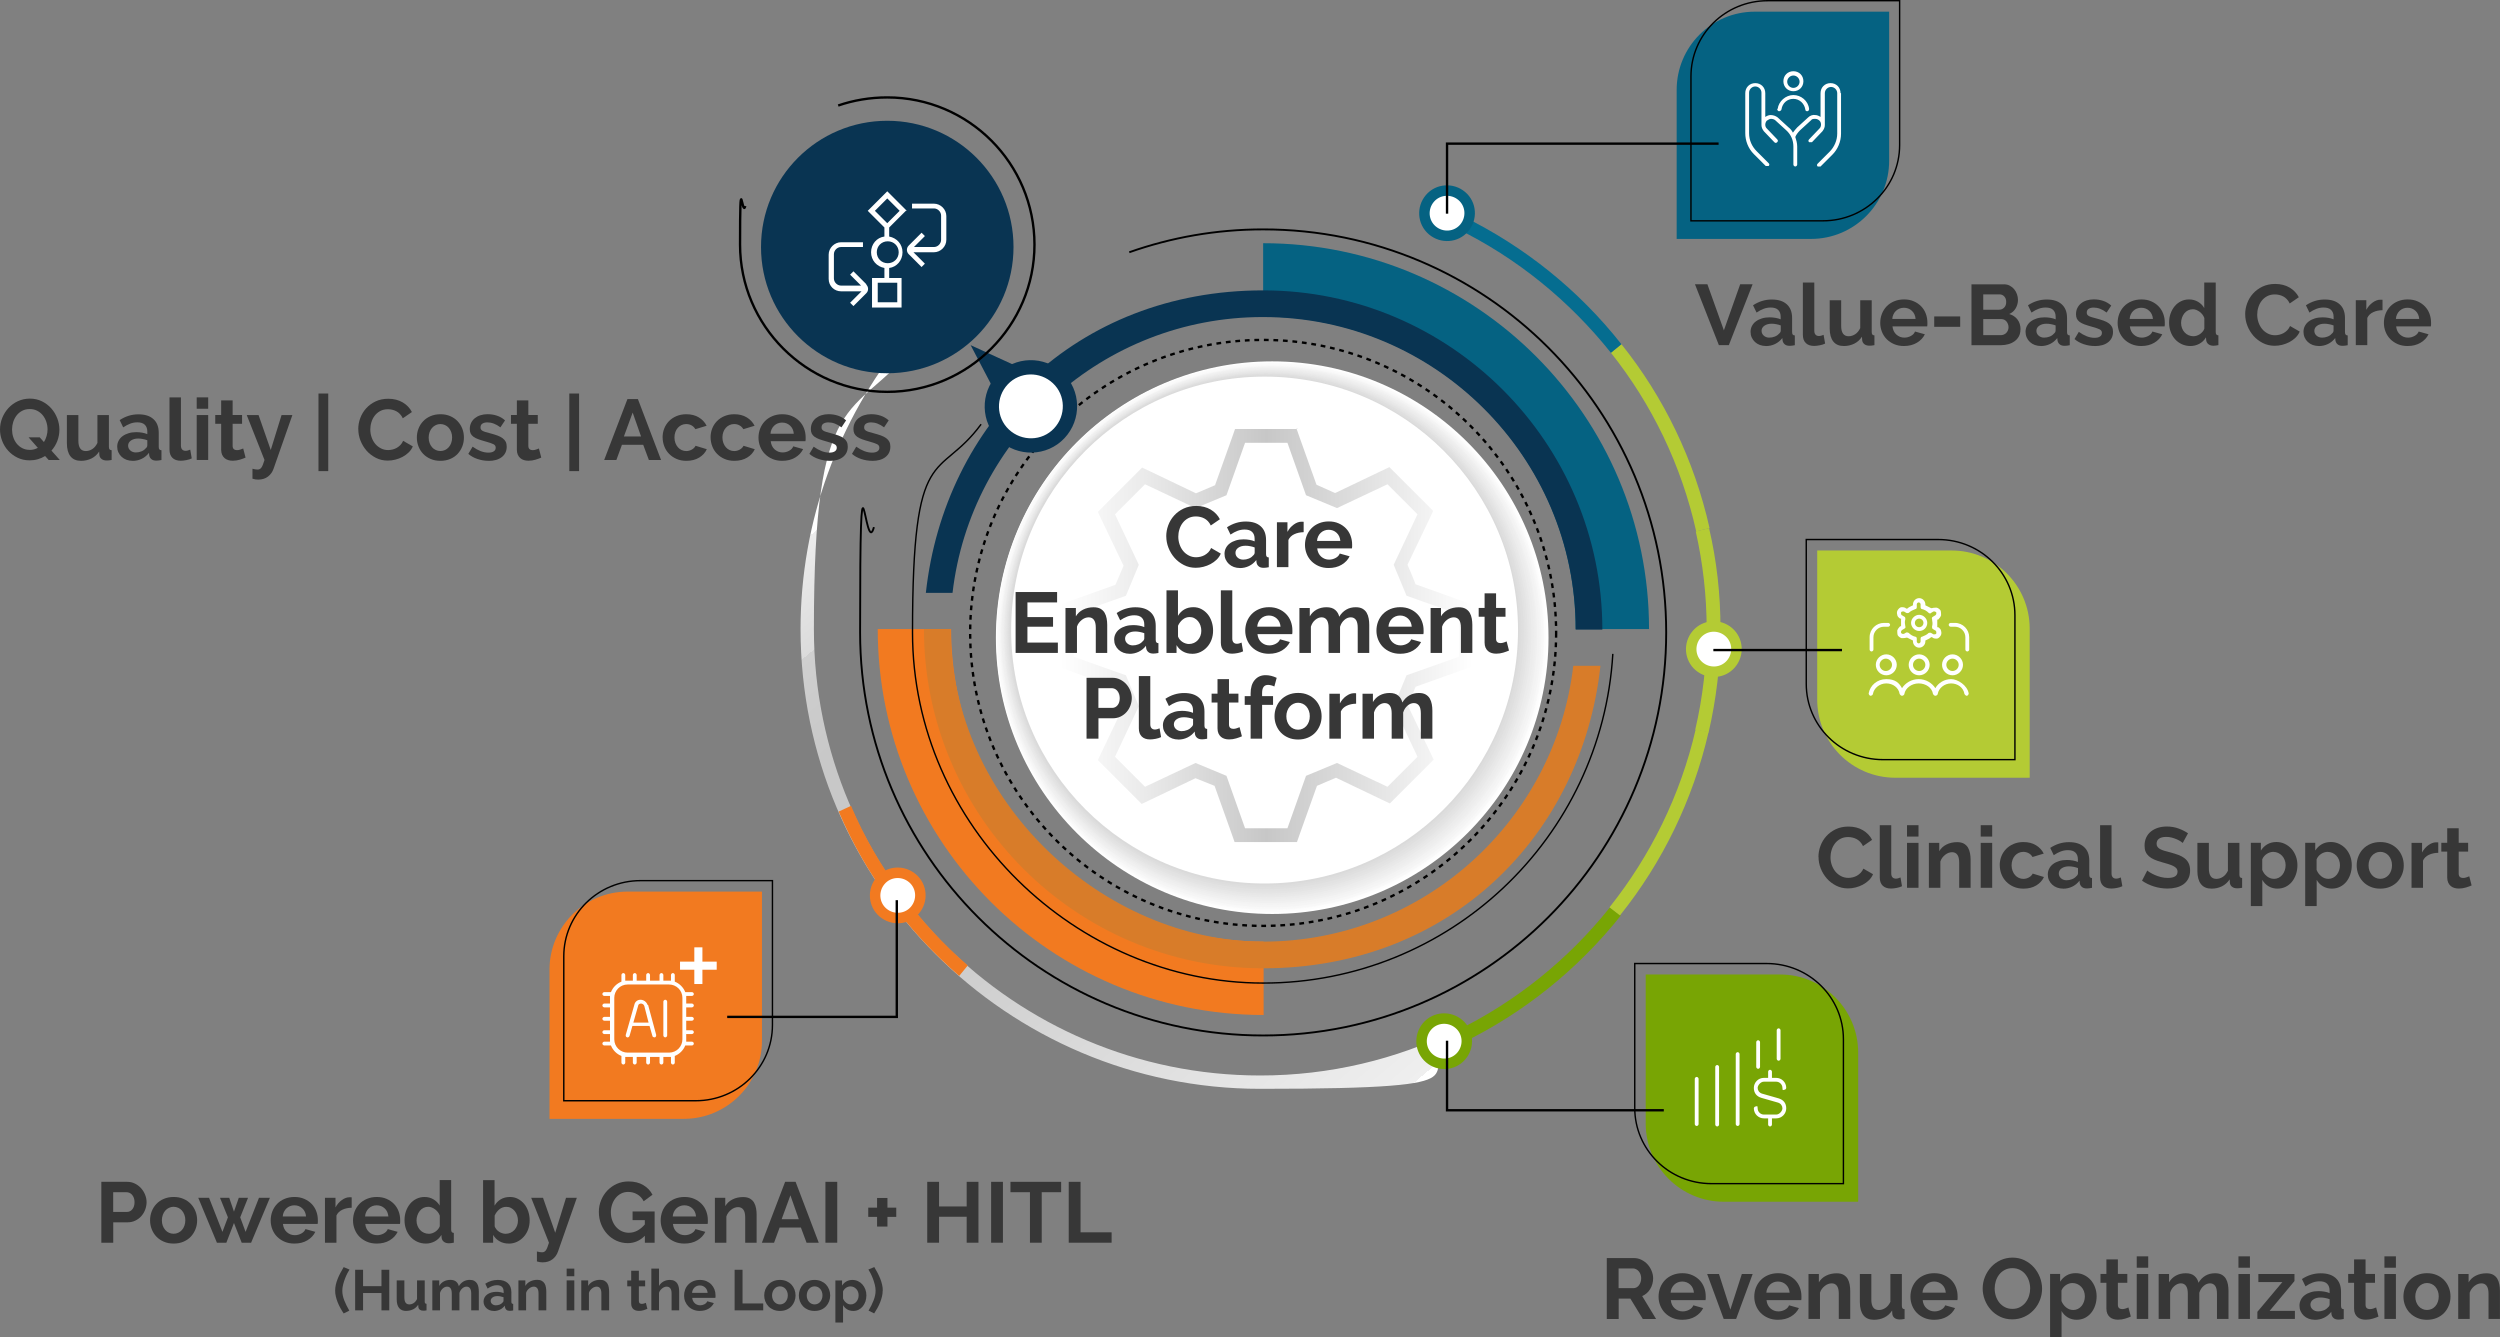 <svg xmlns="http://www.w3.org/2000/svg" xmlns:xlink="http://www.w3.org/1999/xlink" id="Layer_1" viewBox="0 0 524.76 280.68"><rect x="0" y="0" width="524.76" height="280.68" fill="#808080" stroke="none"/><defs><style> .cls-1, .cls-2, .cls-3, .cls-4, .cls-5, .cls-6, .cls-7, .cls-8, .cls-9 { stroke-miterlimit: 10; } .cls-1, .cls-5 { stroke-width: .5px; } .cls-1, .cls-5, .cls-8, .cls-9 { fill: none; stroke: #000; } .cls-10 { fill: url(#linear-gradient-2); mix-blend-mode: darken; } .cls-10, .cls-11 { isolation: isolate; } .cls-2 { stroke: #056282; } .cls-2, .cls-3, .cls-12, .cls-4, .cls-6, .cls-7 { fill: #fff; } .cls-2, .cls-3, .cls-4, .cls-6 { stroke-width: 2.2px; } .cls-3 { stroke: #78a504; } .cls-13 { fill: #093452; } .cls-14 { fill: #d87c29; } .cls-15 { fill: #f0f0f0; } .cls-4 { stroke: #f27a20; } .cls-16 { fill: #e9e9e9; } .cls-17 { fill: #056d90; } .cls-18 { fill: #e2e2e2; } .cls-5 { stroke-dasharray: 0 0 1 1; } .cls-6 { stroke: #b4cb34; } .cls-7 { stroke: #093452; stroke-width: 3px; } .cls-19 { fill: #d8d8d8; } .cls-20 { fill: #373737; } .cls-21 { fill: #f27a20; } .cls-22 { fill: #ddd; } .cls-23 { fill: #dfdfdf; } .cls-24 { fill: #eee; } .cls-8 { stroke-width: .4px; } .cls-25 { fill: #78a504; } .cls-26 { fill: #f5f5f5; } .cls-27 { fill: #dadada; } .cls-28 { fill: #e4e4e4; } .cls-29 { fill: #ececec; } .cls-30 { fill: #e7e7e7; } .cls-31 { fill: #fafafa; } .cls-32 { fill: #b4cb34; } .cls-9 { stroke-width: .3px; } .cls-33 { fill: #f8f8f8; } .cls-34 { fill: url(#linear-gradient); } .cls-35 { fill: #056282; } .cls-36 { fill: #fdfdfd; } .cls-37 { fill: #f3f3f3; } </style><linearGradient id="linear-gradient" x1="281.32" y1="-2762.37" x2="160.22" y2="-2618.17" gradientTransform="translate(0 -2522.1) scale(1 -1)" gradientUnits="userSpaceOnUse"><stop offset="0" stop-color="#fff"></stop><stop offset="0" stop-color="#efefef"></stop><stop offset=".5" stop-color="#c7c7c7"></stop><stop offset=".7" stop-color="#c8c8c8"></stop><stop offset=".8" stop-color="#cfcfcf"></stop><stop offset=".8" stop-color="#dbdbdb"></stop><stop offset=".9" stop-color="#ececec"></stop><stop offset=".9" stop-color="#fff"></stop></linearGradient><linearGradient id="linear-gradient-2" x1="222.44" y1="-2655.45" x2="309.14" y2="-2655.45" gradientTransform="translate(0 -2522.1) scale(1 -1)" gradientUnits="userSpaceOnUse"><stop offset="0" stop-color="#fff"></stop><stop offset=".2" stop-color="#ebebeb"></stop><stop offset=".5" stop-color="#c7c7c7"></stop><stop offset=".7" stop-color="#dcdcdc"></stop><stop offset="1" stop-color="#fff"></stop></linearGradient></defs><g id="Layer_1-2" data-name="Layer_1"><g id="Layer_1-2"><g id="Layer_1-2-2" data-name="Layer_1-2"><g class="cls-11"><g id="Layer_1-2-2"><path class="cls-25" d="M373.64,204.55c9.1,0,16.4,7.4,16.4,16.4v31.3h-28.2c-9.1,0-16.4-7.4-16.4-16.4v-31.3h28.2Z"></path><path class="cls-9" d="M370.84,202.25c8.9,0,16.1,7.1,16.1,15.9v30.3h-27.7c-8.9,0-16.1-7.1-16.1-15.9v-30.3h27.7Z"></path><path class="cls-32" d="M409.64,115.55c9.1,0,16.4,7.4,16.4,16.4v31.3h-28.2c-9.1,0-16.4-7.4-16.4-16.4v-31.3h28.2Z"></path><path class="cls-9" d="M406.84,113.25c8.9,0,16.1,7.1,16.1,15.9v30.3h-27.7c-8.9,0-16.1-7.1-16.1-15.9v-30.3h27.7Z"></path><path class="cls-35" d="M368.34,2.45c-9.1,0-16.4,7.4-16.4,16.4v31.3h28.2c9.1,0,16.4-7.4,16.4-16.4V2.45h-28.2Z"></path><path class="cls-9" d="M371.04.15c-8.9,0-16.1,7.1-16.1,15.9v30.3h27.7c8.9,0,16.1-7.1,16.1-15.9V.15h-27.7Z"></path><path class="cls-21" d="M131.74,187.15c-9.1,0-16.4,7.4-16.4,16.4v31.3h28.2c9.1,0,16.4-7.4,16.4-16.4v-31.3h-28.2Z"></path><path class="cls-9" d="M134.44,184.85c-8.9,0-16.1,7.1-16.1,15.9v30.3h27.7c8.9,0,16.1-7.1,16.1-15.9v-30.3h-27.7Z"></path><g><g><g><path class="cls-35" d="M265.14,51.05v15.4c36.2,0,65.6,29.4,65.6,65.6h15.4c0-44.7-36.3-81-81-81Z"></path><path class="cls-21" d="M199.64,132.05h-15.4c0,44.7,36.3,81,81,81v-15.4c-36.2,0-65.6-29.4-65.6-65.6Z"></path></g><g><path class="cls-13" d="M265.14,66.55c36.1,0,65.6,29.4,65.6,65.6h5.6c0-39.2-31.9-71.2-71.2-71.2s-66.9,27.9-70.8,63.5h5.6c3.8-32.6,31.6-57.9,65.1-57.9,0,0,.1,0,.1,0Z"></path><path class="cls-14" d="M330.24,139.75c-3.8,32.6-31.6,57.9-65.1,57.9s-65.6-29.4-65.6-65.6h-5.6c0,39.2,31.9,71.2,71.2,71.2s66.9-27.9,70.8-63.5h-5.7,0Z"></path></g></g><g><g><circle class="cls-12" cx="267.04" cy="133.85" r="58"></circle><circle class="cls-36" cx="266.84" cy="133.75" r="57.7"></circle><circle class="cls-31" cx="266.74" cy="133.65" r="57.4"></circle><circle class="cls-33" cx="266.84" cy="133.75" r="57.1"></circle><circle class="cls-26" cx="266.74" cy="133.65" r="56.8"></circle><circle class="cls-37" cx="266.64" cy="133.45" r="56.5"></circle><circle class="cls-15" cx="266.44" cy="133.35" r="56.2"></circle><circle class="cls-24" cx="266.44" cy="133.25" r="55.9"></circle><circle class="cls-29" cx="266.34" cy="133.15" r="55.6"></circle><circle class="cls-16" cx="266.14" cy="133.05" r="55.3"></circle><circle class="cls-30" cx="266.04" cy="132.95" r="55"></circle><circle class="cls-28" cx="265.94" cy="132.85" r="54.7"></circle><circle class="cls-18" cx="265.84" cy="132.75" r="54.4"></circle><circle class="cls-23" cx="265.74" cy="132.55" r="54.1"></circle><circle class="cls-22" cx="265.54" cy="132.45" r="53.8"></circle><circle class="cls-27" cx="265.44" cy="132.35" r="53.5"></circle><circle class="cls-19" cx="265.44" cy="132.25" r="53.2"></circle></g><circle class="cls-12" cx="265.44" cy="132.25" r="53.2"></circle></g></g><path class="cls-32" d="M340.34,72.25l-2.2,1.8c8.6,10.8,14.8,23.6,17.9,37.5l2.8-.7c-3.2-14.3-9.6-27.5-18.5-38.6h0Z"></path><path class="cls-32" d="M361.14,132.05c0-7.3-.8-14.4-2.4-21.2l-2.8.7c1.5,6.6,2.3,13.5,2.3,20.6s-.8,14.2-2.4,21l2.8.6c1.6-6.9,2.5-14.2,2.5-21.6h0v-.1Z"></path><path class="cls-25" d="M340.14,192.15l-2.2-1.7c-8.7,10.9-19.7,19.8-32.4,26l1.3,2.5c13-6.3,24.4-15.5,33.4-26.8h-.1Z"></path><path class="cls-34" d="M189.54,71.45c-13.4,16.6-21.5,37.7-21.5,60.6,0,53.2,43.3,96.5,96.5,96.5s29.4-3.5,42.1-9.7l-1.3-2.5c-12.3,6-26.2,9.4-40.8,9.4-51.7,0-93.7-42-93.7-93.7s8-43.4,21.4-59.6"></path><path class="cls-32" d="M355.94,153.05c-3.2,13.9-9.5,26.6-18.1,37.4l2.2,1.7c8.9-11.1,15.3-24.2,18.6-38.5l-2.8-.6h.1Z"></path><path class="cls-17" d="M338.14,74.05l2.2-1.8c-8.9-11.3-20.3-20.5-33.4-26.9l-1.2,2.6c12.7,6.2,23.7,15.2,32.4,26.1Z"></path><path class="cls-21" d="M186.84,189.15c4.3,5.9,9.2,11.1,14.5,15.7l1.8-2.2c-5.1-4.4-9.8-9.5-14-15.2s-7.8-11.9-10.5-18.3l-2.6,1.2c2.8,6.5,6.4,12.9,10.8,18.8h0Z"></path><path class="cls-4" d="M192.04,191.05c-1.7,2-4.7,2.2-6.7.5s-2.2-4.7-.5-6.7,4.7-2.2,6.7-.5,2.2,4.7.5,6.7Z"></path><path class="cls-12" d="M142.74,201.85h3v-3h1.7v3h3v1.7h-3v3h-1.7v-3h-3v-1.7Z"></path><g><path class="cls-12" d="M386.44,19.55v8.5c0,1.7-.7,3.3-1.8,4.4l-2.5,2.5h-.6c-.2-.2-.2-.4,0-.6l2.5-2.5c1-1,1.6-2.4,1.6-3.8v-8.5c0-.7-.6-1.3-1.3-1.3s-1.3.6-1.3,1.3v6.7c0,.5-.2.9-.5,1.3l-2.2,2.3h-.6c-.2-.2-.2-.4,0-.6l2.2-2.3c.2-.2.3-.5.3-.8h0c0-.3-.1-.6-.3-.8-.2-.2-.5-.4-.9-.4s-.7,0-.9.3l-2.3,2.1c-.4.4-.8.9-1,1.4.2.6.4,1.3.4,2v3.8c0,.2-.2.4-.4.4s-.4-.2-.4-.4v-3.8c0-1.3-.5-2.5-1.5-3.4l-2.3-2.1c-.2-.2-.6-.3-.9-.3s-.6.2-.9.4c-.4.5-.4,1.2,0,1.6l2.2,2.3c.2.2.2.4,0,.6s-.4.2-.6,0l-2.2-2.3c-.3-.4-.5-.8-.5-1.3v-6.8c0-.7-.6-1.3-1.3-1.3s-1.3.6-1.3,1.3v8.5c0,1.5.6,2.8,1.6,3.8l2.5,2.5c.2.2.2.4,0,.6h-.6l-2.5-2.5c-1.2-1.2-1.8-2.8-1.8-4.4v-8.4c0-1.2.9-2.1,2.1-2.1s2.1.9,2.1,2.1v5c.3-.2.7-.4,1.1-.4.6,0,1.1.2,1.5.5l2.3,2.1c.4.3.7.7.9,1.1.3-.4.6-.8.9-1.1l2.3-2.1c.4-.4,1-.6,1.5-.5.4,0,.8.2,1.1.4v-5c0-1.2.9-2.1,2.1-2.1s2.1.9,2.1,2.1h.1Z"></path><path class="cls-12" d="M373.14,22.85c.2-1.6,1.7-2.9,3.3-2.9s3.1,1.2,3.3,2.9c0,.2-.1.5-.4.5s-.4-.2-.4-.4c-.2-1.2-1.2-2.2-2.5-2.2s-2.3.9-2.5,2.2c0,.2-.3.4-.5.4s-.4-.2-.4-.5h.1ZM376.44,15.85c.7,0,1.3.6,1.3,1.3s-.6,1.3-1.3,1.3-1.3-.6-1.3-1.3.6-1.3,1.3-1.3ZM376.44,19.15c1.2,0,2.1-.9,2.1-2.1s-.9-2.1-2.1-2.1-2.1.9-2.1,2.1.9,2.1,2.1,2.1Z"></path></g><g><path class="cls-12" d="M392.44,136.35v-2.6c0-1.7,1.4-3,3-3h.9c.2,0,.4.2.4.4s-.2.4-.4.4h-.9c-1.2,0-2.2,1-2.2,2.2v2.6c0,.2-.2.4-.4.4s-.4-.2-.4-.4h0ZM399.94,131.55c0-.3-.1-.6-.1-.8s0-.5.1-.8c0-.2,0-.4-.2-.5l-.5-.3c-.1,0-.2-.2-.2-.3v-.3c0-.1.2-.2.3-.2h.3l.5.3c.2.1.4,0,.5,0,.4-.4.9-.6,1.4-.8.2,0,.3-.2.3-.4v-.6c0-.2.2-.4.4-.4s.4.2.4.4v.6c0,.2.1.4.3.4.5.1,1,.4,1.4.8.1.1.4.2.5,0l.5-.3h.3s.2.1.3.2v.3c0,.1-.1.2-.2.3l-.5.3c-.2.1-.3.3-.2.5,0,.3.1.6.1.8s0,.5-.1.8c0,.2,0,.4.2.5l.5.3c.1,0,.2.2.2.3v.3c0,.1-.2.2-.3.2h-.3l-.5-.3c-.2-.1-.4,0-.5,0-.4.4-.9.6-1.4.8-.2,0-.3.2-.3.4v.6c0,.2-.2.4-.4.4s-.4-.2-.4-.4v-.6c0-.2-.1-.4-.3-.4-.5-.1-1-.4-1.4-.8,0,0-.2-.1-.3-.1h-.2l-.5.3h-.3c-.1,0-.2-.1-.3-.2v-.3c0-.1.1-.2.2-.3l.5-.3c.2-.1.3-.3.2-.5h0v.1ZM398.24,132.35c0,.3,0,.7.1,1,.2.3.5.5.8.6.3,0,.7,0,1-.1h.2l1.2.6v.2c0,.7.6,1.3,1.3,1.3s1.3-.6,1.3-1.3v-.2c.4-.2.9-.4,1.2-.7h.2c.3.3.7.3,1,.3s.6-.3.8-.6c.2-.3.2-.7.1-1,0-.3-.3-.6-.6-.8h-.2v-1.6h.2c.3-.3.5-.6.6-.9,0-.3,0-.7-.1-1-.2-.3-.5-.5-.8-.6-.3,0-.7,0-1,.1h-.2l-1.2-.6v-.2c0-.7-.6-1.3-1.3-1.3s-1.3.6-1.3,1.3v.2c-.4.2-.9.4-1.2.7h-.2c-.3-.3-.7-.3-1-.3s-.6.3-.8.6c-.2.3-.2.7-.1,1,0,.3.3.6.6.8h.2v1.6h-.2c-.3.3-.5.6-.6.9ZM413.34,133.75v2.6c0,.2-.2.4-.4.4s-.4-.2-.4-.4v-2.6c0-1.2-1-2.2-2.2-2.2h-.9c-.2,0-.4-.2-.4-.4s.2-.4.4-.4h.9c1.7,0,3,1.4,3,3h0ZM402.84,129.85c.5,0,.9.4.9.9s-.4.9-.9.9-.9-.4-.9-.9.4-.9.9-.9ZM402.84,132.45c1,0,1.7-.8,1.7-1.7s-.8-1.7-1.7-1.7-1.7.8-1.7,1.7.8,1.7,1.7,1.7Z"></path><path class="cls-12" d="M404.14,139.55c0,.7-.6,1.3-1.3,1.3s-1.3-.6-1.3-1.3.6-1.3,1.3-1.3,1.3.6,1.3,1.3ZM400.64,139.55c0,1.2,1,2.2,2.2,2.2s2.2-1,2.2-2.2-1-2.2-2.2-2.2-2.2,1-2.2,2.2ZM413.24,145.55c0,.2-.2.5-.4.5s-.4-.2-.5-.4c-.2-1.3-1.4-2.2-2.8-2.2s-2.6,1-2.8,2.2c0,.2-.3.4-.5.4s-.4-.2-.5-.4c-.2-1.3-1.5-2.2-3-2.2s-2.8,1-3,2.2c0,.2-.3.4-.5.4s-.4-.2-.5-.4c-.2-1.3-1.4-2.2-2.8-2.2s-2.6,1-2.8,2.2c0,.2-.3.4-.5.4s-.4-.3-.4-.5c.3-1.7,1.8-3,3.7-3s2.7.8,3.3,1.9c.7-1.1,2-1.9,3.5-1.9s2.8.8,3.5,1.9c.6-1.1,1.9-1.9,3.3-1.9s3.4,1.3,3.7,3h0ZM397.14,139.55c0,.7-.6,1.3-1.3,1.3s-1.3-.6-1.3-1.3.6-1.3,1.3-1.3,1.3.6,1.3,1.3ZM393.74,139.55c0,1.2,1,2.2,2.2,2.2s2.2-1,2.2-2.2-1-2.2-2.2-2.2-2.2,1-2.2,2.2ZM409.84,138.25c.7,0,1.3.6,1.3,1.3s-.6,1.3-1.3,1.3-1.3-.6-1.3-1.3.6-1.3,1.3-1.3ZM409.84,141.75c1.2,0,2.2-1,2.2-2.2s-1-2.2-2.2-2.2-2.2,1-2.2,2.2,1,2.2,2.2,2.2Z"></path></g><g><path class="cls-12" d="M369.04,224.35c.2,0,.4-.2.4-.4v-5.2c0-.2-.2-.4-.4-.4s-.4.2-.4.4v5.2c0,.2.2.4.4.4h0ZM373.34,222.65c.2,0,.4-.2.4-.4v-6c0-.2-.2-.4-.4-.4s-.4.2-.4.4v6c0,.2.2.4.4.4h0ZM364.74,220.85c-.2,0-.4.2-.4.4v14.7c0,.2.2.4.4.4s.4-.2.4-.4v-14.7c0-.2-.2-.4-.4-.4ZM356.14,226.05c-.2,0-.4.2-.4.4v9.5c0,.2.2.4.4.4s.4-.2.4-.4v-9.5c0-.2-.2-.4-.4-.4ZM360.84,223.95v12.1c0,.2-.2.4-.4.4s-.4-.2-.4-.4v-12.1c0-.2.2-.4.4-.4s.4.2.4.4Z"></path><path class="cls-12" d="M373.34,230.55l-3.5-1c-.6-.2-.9-.7-.9-1.2s.6-1.3,1.3-1.3h2.6c.7,0,1.3.6,1.3,1.3s.2.4.4.4.4-.2.4-.4c0-1.2-1-2.1-2.1-2.1h-.9v-1.3c0-.2-.2-.4-.4-.4s-.4.2-.4.4v1.3h-.9c-1.2,0-2.1,1-2.1,2.1s.6,1.8,1.6,2.1l3.5,1c.6.2.9.7.9,1.2s-.6,1.3-1.3,1.3h-2.6c-.7,0-1.3-.6-1.3-1.3s-.2-.4-.4-.4-.4.2-.4.4c0,1.2,1,2.1,2.1,2.1h.9v1.3c0,.2.2.4.4.4s.4-.2.4-.4v-1.3h.9c1.2,0,2.1-1,2.1-2.1s-.6-1.8-1.6-2.1Z"></path></g><polyline class="cls-1" points="152.64 213.45 188.24 213.45 188.24 188.95"></polyline><path class="cls-3" d="M306.74,221.65c-1.7,2-4.7,2.2-6.7.5s-2.2-4.7-.5-6.7,4.7-2.2,6.7-.5,2.2,4.7.5,6.7Z"></path><polyline class="cls-1" points="303.74 218.45 303.74 233.05 349.24 233.05"></polyline><path class="cls-6" d="M362.84,132.65c2,1.7,2.2,4.7.5,6.7s-4.7,2.2-6.7.5-2.2-4.7-.5-6.7,4.7-2.2,6.7-.5Z"></path><line class="cls-1" x1="386.64" y1="136.45" x2="359.64" y2="136.45"></line><path class="cls-2" d="M307.34,47.85c-1.7,2-4.7,2.2-6.7.5s-2.2-4.7-.5-6.7,4.7-2.2,6.7-.5,2.2,4.7.5,6.7Z"></path><polyline class="cls-1" points="303.74 44.85 303.74 30.15 360.74 30.15"></polyline><path class="cls-8" d="M237.04,52.95c8.8-3.1,18.2-4.8,28.1-4.8,46.7,0,84.6,37.9,84.6,84.6s-37.9,84.6-84.6,84.6-84.6-37.9-84.6-84.6,1-15,2.9-22.1"></path><path class="cls-9" d="M338.54,137.25c-2.3,38.6-34.3,69.1-73.4,69.1s-73.6-32.9-73.6-73.6,5.4-31.5,14.4-43.7"></path><circle class="cls-5" cx="265.14" cy="132.85" r="61.5"></circle><polyline class="cls-13" points="211.64 87.55 203.74 72.45 216.64 78.35"></polyline><path class="cls-7" d="M210.44,79.65c3.1-3.3,8.3-3.4,11.6-.3s3.4,8.3.3,11.6c-3.1,3.3-8.3,3.4-11.6.3s-3.4-8.3-.3-11.6Z"></path><path class="cls-10" d="M270.24,92.95l3.9,11c2.6,1.1,3.9,1.6,6.5,2.7l10.6-5c2.1,2.1,4.2,4.2,6.3,6.3l-5,10.6c1.1,2.6,1.6,3.9,2.7,6.5l11,3.9v8.9l-11,3.9c-1.1,2.6-1.6,3.9-2.7,6.5l5,10.6c-2.1,2.1-4.2,4.2-6.3,6.3l-10.6-5c-2.6,1.1-3.9,1.6-6.5,2.7l-3.9,11h-8.9l-3.9-11c-2.6-1.1-3.9-1.6-6.5-2.7l-10.6,5-6.3-6.3,5-10.6c-1.1-2.6-1.6-3.9-2.7-6.5l-11-3.9v-8.9l11-3.9c1.1-2.6,1.6-3.9,2.7-6.5l-5-10.6c2.1-2.1,4.2-4.2,6.3-6.3l10.6,5c2.6-1.1,3.9-1.6,6.5-2.7l3.9-11h8.9M272.34,90.05h-13.1l-.7,2-3.5,9.8-4,1.7-9.4-4.5-1.9-.9-1.5,1.5-6.3,6.3-1.5,1.5.9,1.9,4.5,9.4-1.7,4-9.8,3.5-2,.7v13.1l2,.7,9.8,3.5,1.7,4-4.5,9.4-.9,1.9,1.5,1.5,3.1,3.1,3.1,3.1,1.5,1.5,1.9-.9,9.4-4.5,2.5,1,1.5.6,3.5,9.8.7,2h13.1l.7-2,3.5-9.8,2.1-.9,1.9-.8,9.4,4.5,1.9.9,1.5-1.5,3.1-3.1,3.1-3.1,1.5-1.5-.9-1.9-4.5-9.4.8-2,.8-2,9.8-3.5,2-.7v-13.1l-2-.7-9.8-3.5-.8-2-.9-2.1,4.5-9.4.9-1.9-1.5-1.5-3.1-3.1-3.1-3.1-1.5-1.5-1.9.9-9.4,4.5h-.2l-3.8-1.7-3.5-9.8-.7-2h.2v.1Z"></path><circle class="cls-13" cx="186.24" cy="51.85" r="26.5"></circle><path class="cls-1" d="M175.94,22.15c3.2-1.1,6.7-1.7,10.3-1.7,17.1,0,30.9,13.9,30.9,30.9s-13.9,30.9-30.9,30.9-30.9-13.9-30.9-30.9.4-5.5,1.1-8.1"></path><path class="cls-12" d="M188.64,52.95c0,1.3-1,2.3-2.3,2.3s-2.3-1-2.3-2.3,1-2.3,2.3-2.3,2.3,1,2.3,2.3ZM186.24,41.65l2.6,2.6-2.6,2.6-2.6-2.6,2.6-2.6ZM188.34,63.45h-4.1v-4.1h4.1v4.1ZM190.34,44.25l-4.1-4.1-4.1,4.1,3.5,3.5v1.9c-1.6.2-2.8,1.6-2.8,3.3s1.2,3,2.8,3.3v2.1h-2.6v6.2h6.2v-6.2h-2.6v-2.1c1.6-.2,2.8-1.6,2.8-3.3s-1.2-3-2.8-3.3v-1.9l3.5-3.5h.2Z"></path><path class="cls-12" d="M198.64,45.25v5.1c0,1.4-1.2,2.6-2.6,2.6h-4.3l2.4,2.4-.7.7-2.7-2.7c-.5-.5-.5-1.3,0-1.8l2.7-2.7.7.7-2.3,2.3h4.2c.8,0,1.5-.7,1.5-1.5v-5.1c0-.8-.7-1.5-1.5-1.5h-4.6v-1h4.6c1.4,0,2.6,1.2,2.6,2.6h0v-.1ZM181.84,59.75c.5.5.5,1.3,0,1.8l-2.7,2.7-.7-.7,2.4-2.4h-4.3c-1.4,0-2.6-1.1-2.6-2.6v-5.1c0-1.4,1.2-2.6,2.6-2.6h4.6v1h-4.6c-.8,0-1.5.7-1.5,1.5v5.1c0,.8.7,1.5,1.5,1.5h4.2l-2.3-2.3.7-.7,2.7,2.7h0v.1Z"></path><g class="cls-11"><g class="cls-11"><g class="cls-11"><g class="cls-11"><g class="cls-11"><path class="cls-20" d="M9.47,95.72c-.47.29-.97.51-1.51.67s-1.12.24-1.73.24c-.94,0-1.79-.19-2.55-.56-.76-.37-1.42-.86-1.96-1.46-.55-.6-.97-1.29-1.27-2.07s-.45-1.58-.45-2.39.16-1.67.48-2.45c.32-.78.76-1.47,1.31-2.07.56-.6,1.22-1.08,1.99-1.43s1.6-.53,2.5-.53,1.77.19,2.53.57c.76.38,1.41.87,1.95,1.48.54.61.96,1.31,1.26,2.09.3.78.45,1.57.45,2.38s-.15,1.62-.44,2.38c-.29.76-.71,1.43-1.23,2.02l1.75,1.96h-2.34l-.74-.83ZM6.25,94.44c.32,0,.63-.04.91-.12.28-.08.54-.18.78-.32l-1.94-2.2h2.34l.88.99c.24-.38.43-.8.56-1.26.13-.46.2-.92.2-1.39,0-.55-.09-1.09-.26-1.6-.17-.52-.42-.97-.74-1.37-.32-.4-.71-.71-1.17-.95-.46-.24-.98-.36-1.56-.36s-1.13.12-1.6.37c-.47.25-.86.57-1.17.98-.31.41-.55.87-.71,1.38-.16.51-.24,1.03-.24,1.56s.08,1.09.25,1.6c.17.52.41.97.73,1.37.32.4.71.71,1.17.95s.99.36,1.58.36Z"></path><path class="cls-20" d="M17.01,96.73c-.97,0-1.71-.31-2.21-.94-.5-.62-.76-1.55-.76-2.77v-5.9h2.41v5.38c0,1.45.52,2.18,1.57,2.18.47,0,.92-.14,1.36-.42.44-.28.79-.71,1.07-1.29v-5.85h2.41v6.66c0,.25.04.43.13.54.09.11.24.17.44.18v2.05c-.24.05-.44.08-.6.09-.16.01-.31.02-.44.02-.43,0-.78-.1-1.05-.3-.27-.2-.43-.47-.48-.82l-.05-.76c-.42.65-.96,1.13-1.62,1.46-.66.32-1.39.49-2.18.49Z"></path><path class="cls-20" d="M27.83,96.73c-.46,0-.88-.08-1.28-.22-.4-.15-.74-.36-1.03-.63-.29-.27-.51-.58-.68-.95s-.24-.76-.24-1.19.1-.86.3-1.23c.2-.38.47-.7.83-.96.35-.26.78-.47,1.27-.62.49-.15,1.03-.22,1.62-.22.42,0,.83.04,1.23.11.4.07.76.17,1.07.31v-.54c0-.62-.18-1.1-.53-1.44s-.88-.5-1.57-.5c-.5,0-1,.09-1.48.27-.48.18-.97.44-1.48.79l-.74-1.53c1.21-.8,2.52-1.21,3.92-1.21s2.41.33,3.16,1c.75.67,1.12,1.63,1.12,2.89v2.93c0,.25.04.43.13.54.09.11.24.17.44.18v2.05c-.41.08-.76.13-1.06.13-.46,0-.81-.1-1.05-.31-.25-.2-.4-.47-.46-.81l-.05-.52c-.42.55-.93.97-1.53,1.26-.6.29-1.24.43-1.93.43ZM28.51,94.97c.41,0,.79-.07,1.16-.22.37-.14.65-.34.85-.58.26-.2.4-.43.4-.68v-1.08c-.29-.11-.6-.2-.94-.26-.34-.07-.66-.1-.97-.1-.62,0-1.13.14-1.53.42-.4.28-.59.64-.59,1.07,0,.41.16.75.47,1.02.31.27.7.41,1.15.41Z"></path><path class="cls-20" d="M35.57,83.41h2.41v10.12c0,.35.08.62.25.81.17.19.41.29.72.29.14,0,.3-.02.48-.07s.34-.11.5-.18l.32,1.84c-.32.16-.7.28-1.13.36-.43.08-.82.13-1.17.13-.76,0-1.34-.2-1.75-.6s-.62-.97-.62-1.72v-10.96Z"></path><path class="cls-20" d="M41.29,85.8v-2.39h2.41v2.39h-2.41ZM41.29,96.55v-9.43h2.41v9.43h-2.41Z"></path><path class="cls-20" d="M51.53,96.06c-.32.14-.72.29-1.19.43-.47.14-.96.22-1.48.22-.34,0-.65-.04-.94-.13-.29-.08-.55-.22-.77-.41-.22-.19-.4-.43-.53-.72-.13-.29-.2-.65-.2-1.07v-5.42h-1.24v-1.85h1.24v-3.06h2.41v3.06h1.98v1.85h-1.98v4.61c0,.34.09.57.26.71.17.14.39.21.64.21s.5-.04.74-.13c.24-.08.43-.16.58-.22l.49,1.91Z"></path><path class="cls-20" d="M52.99,98.39c.2.06.4.1.59.13.19.03.35.04.49.04.16,0,.3-.03.43-.09.13-.06.25-.17.36-.31.11-.15.22-.36.32-.62.11-.26.22-.59.34-.99l-3.73-9.43h2.48l2.56,7.34,2.27-7.34h2.27l-3.96,11.3c-.23.66-.62,1.2-1.17,1.62-.55.42-1.24.63-2.05.63-.19,0-.39-.02-.58-.04-.2-.03-.4-.08-.62-.15v-2.09Z"></path><path class="cls-20" d="M66.85,98.89v-16.29h2.05v16.29h-2.05Z"></path><path class="cls-20" d="M75.2,90.07c0-.78.14-1.55.42-2.31.28-.76.69-1.44,1.23-2.04.54-.6,1.2-1.09,1.98-1.46s1.67-.56,2.66-.56c1.18,0,2.19.26,3.05.77.86.52,1.5,1.19,1.92,2.02l-1.91,1.31c-.17-.36-.37-.66-.61-.91-.24-.25-.5-.44-.77-.58-.28-.14-.56-.25-.86-.31-.3-.07-.59-.1-.88-.1-.62,0-1.17.13-1.63.38-.46.25-.85.58-1.15.98-.31.4-.54.86-.69,1.37-.16.51-.23,1.02-.23,1.52,0,.56.09,1.11.27,1.63.18.52.43.98.76,1.38.33.4.73.71,1.19.95.46.24.97.36,1.52.36.29,0,.59-.04.9-.11.31-.07.61-.19.89-.34.28-.16.54-.36.78-.6.24-.25.43-.54.58-.89l2.03,1.17c-.2.48-.49.9-.87,1.27-.38.37-.8.67-1.28.93s-.98.44-1.52.58-1.07.2-1.58.2c-.91,0-1.75-.19-2.5-.58s-1.41-.88-1.95-1.5-.97-1.32-1.28-2.11-.46-1.59-.46-2.4Z"></path><path class="cls-20" d="M92.45,96.73c-.77,0-1.46-.13-2.07-.4-.61-.26-1.13-.62-1.56-1.07-.43-.45-.75-.97-.98-1.56-.23-.59-.34-1.21-.34-1.85s.11-1.28.34-1.87c.23-.59.55-1.11.98-1.56.43-.45.94-.81,1.56-1.07.61-.26,1.3-.4,2.07-.4s1.45.13,2.06.4c.61.26,1.12.62,1.55,1.07.43.45.75.97.98,1.56.23.59.34,1.21.34,1.87s-.11,1.27-.34,1.85-.55,1.11-.97,1.56-.94.81-1.55,1.07c-.61.26-1.3.4-2.07.4ZM89.98,91.85c0,.42.06.8.19,1.14.13.34.3.64.52.89.22.25.48.45.78.58.3.14.62.21.97.21s.67-.07.97-.21c.3-.14.56-.33.78-.58.22-.25.4-.55.52-.9.13-.35.19-.73.19-1.15s-.06-.79-.19-1.13c-.13-.35-.3-.65-.52-.9-.22-.25-.48-.45-.78-.58s-.62-.21-.97-.21-.67.07-.97.22c-.3.14-.56.34-.78.59-.22.25-.4.55-.52.9-.13.35-.19.73-.19,1.13Z"></path><path class="cls-20" d="M102.56,96.73c-.79,0-1.57-.13-2.32-.38-.76-.25-1.4-.61-1.94-1.08l.9-1.51c.58.41,1.14.72,1.68.93.55.21,1.09.32,1.63.32.48,0,.86-.09,1.13-.27.28-.18.41-.44.41-.77s-.16-.58-.49-.74c-.32-.16-.85-.34-1.58-.54-.61-.17-1.13-.33-1.57-.49-.43-.16-.78-.33-1.04-.53-.26-.2-.46-.43-.58-.68-.12-.26-.18-.57-.18-.93,0-.48.09-.91.28-1.3s.45-.71.78-.98c.34-.27.73-.48,1.18-.62.45-.14.94-.22,1.47-.22.71,0,1.37.1,1.99.31.62.2,1.19.53,1.7.99l-.97,1.46c-.48-.36-.94-.62-1.4-.79-.45-.17-.9-.25-1.34-.25-.41,0-.75.08-1.03.25-.28.17-.41.44-.41.81,0,.17.03.31.1.41.07.11.17.2.31.29.14.08.33.17.57.24.23.08.52.16.87.24.65.17,1.2.34,1.66.5.46.17.84.36,1.13.58.29.22.51.47.65.75.14.28.21.62.21,1.02,0,.92-.34,1.65-1.03,2.19s-1.61.8-2.79.8Z"></path><path class="cls-20" d="M113.6,96.06c-.32.14-.72.29-1.19.43-.47.14-.96.22-1.48.22-.34,0-.65-.04-.94-.13-.29-.08-.55-.22-.77-.41-.22-.19-.4-.43-.53-.72-.13-.29-.2-.65-.2-1.07v-5.42h-1.24v-1.85h1.24v-3.06h2.41v3.06h1.98v1.85h-1.98v4.61c0,.34.09.57.26.71.17.14.39.21.64.21s.5-.04.74-.13c.24-.08.43-.16.58-.22l.49,1.91Z"></path><path class="cls-20" d="M119.5,98.89v-16.29h2.05v16.29h-2.05Z"></path><path class="cls-20" d="M131.7,83.77h2.2l4.86,12.78h-2.56l-1.19-3.19h-4.46l-1.17,3.19h-2.56l4.88-12.78ZM134.56,91.62l-1.76-5.02-1.84,5.02h3.6Z"></path><path class="cls-20" d="M139.08,91.83c0-.66.11-1.28.34-1.87.23-.59.56-1.1.99-1.55.43-.44.95-.8,1.57-1.06.61-.26,1.3-.4,2.07-.4,1.03,0,1.91.22,2.64.67.73.44,1.27,1.03,1.63,1.75l-2.36.72c-.2-.35-.47-.62-.81-.8-.34-.19-.71-.28-1.12-.28-.35,0-.67.07-.97.21s-.56.33-.78.58c-.22.25-.4.54-.52.89-.13.35-.19.73-.19,1.15s.07.8.2,1.15c.13.35.31.65.53.9s.48.45.78.58c.3.14.62.21.95.21.43,0,.83-.11,1.2-.32s.62-.48.77-.79l2.36.72c-.32.72-.86,1.31-1.6,1.76s-1.64.68-2.68.68c-.77,0-1.46-.13-2.07-.4-.61-.26-1.13-.62-1.57-1.07s-.77-.97-1-1.57c-.23-.59-.35-1.22-.35-1.86Z"></path><path class="cls-20" d="M149.15,91.83c0-.66.11-1.28.34-1.87.23-.59.56-1.1.99-1.55.43-.44.95-.8,1.57-1.06.61-.26,1.3-.4,2.07-.4,1.03,0,1.91.22,2.64.67.73.44,1.27,1.03,1.63,1.75l-2.36.72c-.2-.35-.47-.62-.81-.8-.34-.19-.71-.28-1.12-.28-.35,0-.67.07-.97.21s-.56.33-.78.58c-.22.25-.4.54-.52.89-.13.35-.19.73-.19,1.15s.07.8.2,1.15c.13.35.31.65.53.9s.48.45.78.58c.3.14.62.21.95.21.43,0,.83-.11,1.2-.32s.62-.48.77-.79l2.36.72c-.32.72-.86,1.31-1.6,1.76s-1.64.68-2.68.68c-.77,0-1.46-.13-2.07-.4-.61-.26-1.13-.62-1.57-1.07s-.77-.97-1-1.57c-.23-.59-.35-1.22-.35-1.86Z"></path><path class="cls-20" d="M164.18,96.73c-.76,0-1.44-.13-2.05-.39-.61-.26-1.13-.61-1.57-1.05s-.77-.96-1-1.55-.35-1.21-.35-1.85.11-1.3.34-1.9c.23-.59.56-1.12.99-1.57s.96-.81,1.58-1.07c.62-.26,1.31-.4,2.08-.4s1.45.13,2.06.4c.61.26,1.12.62,1.55,1.06.43.44.75.96.97,1.55s.33,1.2.33,1.84c0,.16,0,.31,0,.45,0,.14-.02.26-.04.36h-7.29c.04.37.13.7.27.99s.33.53.56.74c.23.2.49.36.77.47.29.11.59.16.9.16.48,0,.93-.12,1.36-.35.43-.23.72-.54.87-.93l2.07.58c-.35.72-.9,1.31-1.66,1.77-.76.46-1.67.69-2.73.69ZM166.62,91.04c-.06-.71-.32-1.28-.78-1.7-.46-.43-1.02-.64-1.68-.64-.32,0-.63.06-.91.17-.28.11-.53.27-.75.48-.22.2-.39.45-.53.74-.14.29-.22.61-.24.95h4.9Z"></path><path class="cls-20" d="M174.15,96.73c-.79,0-1.57-.13-2.32-.38-.76-.25-1.4-.61-1.94-1.08l.9-1.51c.58.41,1.14.72,1.68.93.55.21,1.09.32,1.63.32.48,0,.86-.09,1.13-.27.28-.18.41-.44.41-.77s-.16-.58-.49-.74c-.32-.16-.85-.34-1.58-.54-.61-.17-1.13-.33-1.57-.49-.43-.16-.78-.33-1.04-.53-.26-.2-.46-.43-.58-.68-.12-.26-.18-.57-.18-.93,0-.48.09-.91.28-1.3s.45-.71.78-.98c.34-.27.73-.48,1.18-.62.45-.14.94-.22,1.47-.22.71,0,1.37.1,1.99.31.62.2,1.19.53,1.7.99l-.97,1.46c-.48-.36-.94-.62-1.4-.79-.45-.17-.9-.25-1.34-.25-.41,0-.75.08-1.03.25-.28.17-.41.44-.41.81,0,.17.03.31.1.41.07.11.17.2.31.29.14.08.33.17.57.24.23.08.52.16.87.24.65.17,1.2.34,1.66.5.46.17.84.36,1.13.58.29.22.51.47.65.75.14.28.21.62.21,1.02,0,.92-.34,1.65-1.03,2.19s-1.61.8-2.79.8Z"></path><path class="cls-20" d="M183.09,96.73c-.79,0-1.57-.13-2.32-.38-.76-.25-1.4-.61-1.94-1.08l.9-1.51c.58.41,1.14.72,1.68.93.55.21,1.09.32,1.63.32.48,0,.86-.09,1.13-.27.28-.18.41-.44.41-.77s-.16-.58-.49-.74c-.32-.16-.85-.34-1.58-.54-.61-.17-1.13-.33-1.57-.49-.43-.16-.78-.33-1.04-.53-.26-.2-.46-.43-.58-.68-.12-.26-.18-.57-.18-.93,0-.48.09-.91.28-1.3s.45-.71.78-.98c.34-.27.73-.48,1.18-.62.45-.14.94-.22,1.47-.22.71,0,1.37.1,1.99.31.62.2,1.19.53,1.7.99l-.97,1.46c-.48-.36-.94-.62-1.4-.79-.45-.17-.9-.25-1.34-.25-.41,0-.75.08-1.03.25-.28.17-.41.44-.41.81,0,.17.03.31.1.41.07.11.17.2.31.29.14.08.33.17.57.24.23.08.52.16.87.24.65.17,1.2.34,1.66.5.46.17.84.36,1.13.58.29.22.51.47.65.75.14.28.21.62.21,1.02,0,.92-.34,1.65-1.03,2.19s-1.61.8-2.79.8Z"></path></g></g></g></g></g><g class="cls-11"><g class="cls-11"><g class="cls-11"><g class="cls-11"><g class="cls-11"><path class="cls-20" d="M244.8,112.57c0-.78.14-1.55.42-2.31.28-.76.69-1.44,1.23-2.04.54-.6,1.2-1.09,1.98-1.46s1.67-.56,2.66-.56c1.18,0,2.19.26,3.05.77.86.52,1.5,1.19,1.92,2.02l-1.91,1.31c-.17-.36-.37-.66-.61-.91-.24-.25-.5-.44-.77-.58-.28-.14-.56-.25-.86-.31-.3-.07-.59-.1-.88-.1-.62,0-1.17.13-1.63.38-.46.25-.85.58-1.15.98-.31.4-.54.86-.69,1.37-.16.51-.23,1.02-.23,1.52,0,.56.09,1.11.27,1.63.18.52.43.98.76,1.38.33.4.73.71,1.19.95.46.24.97.36,1.52.36.29,0,.59-.04.9-.11.31-.07.61-.19.89-.34.28-.16.54-.36.78-.6.24-.25.43-.54.58-.89l2.03,1.17c-.2.48-.49.9-.87,1.27-.38.37-.8.67-1.28.93s-.98.44-1.52.58-1.07.2-1.58.2c-.91,0-1.75-.19-2.5-.58s-1.41-.88-1.95-1.5-.97-1.32-1.28-2.11-.46-1.59-.46-2.4Z"></path><path class="cls-20" d="M260.26,119.23c-.46,0-.88-.08-1.28-.22-.4-.15-.74-.36-1.03-.63-.29-.27-.51-.58-.68-.95s-.24-.76-.24-1.19.1-.86.3-1.23c.2-.38.47-.7.83-.96.35-.26.78-.47,1.27-.62.49-.15,1.03-.22,1.62-.22.42,0,.83.04,1.23.11.4.07.76.17,1.07.31v-.54c0-.62-.18-1.1-.53-1.44s-.88-.5-1.57-.5c-.5,0-1,.09-1.48.27-.48.18-.97.44-1.48.79l-.74-1.53c1.21-.8,2.52-1.21,3.92-1.21s2.41.33,3.16,1c.75.67,1.12,1.63,1.12,2.89v2.93c0,.25.04.43.13.54.09.11.24.17.44.18v2.05c-.41.08-.76.13-1.06.13-.46,0-.81-.1-1.05-.31-.25-.2-.4-.47-.46-.81l-.05-.52c-.42.55-.93.97-1.53,1.26-.6.29-1.24.43-1.93.43ZM260.95,117.47c.41,0,.79-.07,1.16-.22.37-.14.65-.34.85-.58.26-.2.4-.43.4-.68v-1.08c-.29-.11-.6-.2-.94-.26-.34-.07-.66-.1-.97-.1-.62,0-1.13.14-1.53.42-.4.28-.59.64-.59,1.07,0,.41.16.75.47,1.02.31.27.7.41,1.15.41Z"></path><path class="cls-20" d="M273.64,111.71c-.73.01-1.39.15-1.96.42-.58.27-.99.67-1.24,1.21v5.71h-2.41v-9.43h2.21v2.02c.17-.32.37-.62.59-.87.23-.26.47-.48.74-.67.26-.19.53-.34.8-.44.27-.1.53-.15.78-.15h.3c.07,0,.13,0,.19.02v2.2Z"></path><path class="cls-20" d="M278.89,119.23c-.76,0-1.44-.13-2.05-.39-.61-.26-1.13-.61-1.57-1.05-.43-.44-.77-.96-1-1.55-.23-.59-.35-1.21-.35-1.85s.11-1.3.34-1.9c.23-.59.56-1.12.99-1.57.43-.45.96-.81,1.58-1.07.62-.26,1.31-.4,2.08-.4s1.46.13,2.06.4c.61.26,1.12.62,1.55,1.06.43.44.75.96.97,1.55.22.59.33,1.2.33,1.84,0,.16,0,.31,0,.45,0,.14-.02.26-.04.36h-7.29c.04.37.13.7.27.99.14.29.33.53.56.74.23.2.49.36.77.47.29.11.59.16.9.16.48,0,.93-.12,1.36-.35.43-.23.72-.54.87-.93l2.07.58c-.35.72-.9,1.31-1.67,1.77s-1.67.69-2.73.69ZM281.34,113.54c-.06-.71-.32-1.28-.78-1.7-.46-.43-1.02-.64-1.68-.64-.32,0-.63.06-.91.17s-.53.27-.75.48c-.22.2-.39.45-.53.74-.14.29-.22.61-.24.95h4.9Z"></path></g></g></g></g><g class="cls-11"><g class="cls-11"><g class="cls-11"><g class="cls-11"><path class="cls-20" d="M222.05,134.87v2.18h-8.87v-12.78h8.71v2.18h-6.23v3.08h5.38v2.02h-5.38v3.33h6.39Z"></path><path class="cls-20" d="M232.42,137.05h-2.41v-5.29c0-.76-.13-1.31-.4-1.66-.26-.35-.63-.52-1.1-.52-.24,0-.49.05-.74.14-.25.1-.49.23-.71.41s-.42.38-.6.62c-.18.24-.31.5-.4.79v5.51h-2.41v-9.43h2.18v1.75c.35-.6.85-1.07,1.51-1.4.66-.34,1.4-.5,2.23-.5.59,0,1.07.11,1.44.32.37.22.66.5.86.85.2.35.34.74.42,1.19.08.44.12.89.12,1.35v5.89Z"></path><path class="cls-20" d="M237.1,137.23c-.46,0-.88-.08-1.28-.22-.4-.15-.74-.36-1.03-.63-.29-.27-.51-.58-.68-.95s-.24-.76-.24-1.19.1-.86.3-1.23c.2-.38.47-.7.83-.96.35-.26.78-.47,1.27-.62.49-.15,1.03-.22,1.62-.22.42,0,.83.04,1.23.11.4.07.76.17,1.07.31v-.54c0-.62-.18-1.1-.53-1.44s-.88-.5-1.57-.5c-.5,0-1,.09-1.48.27-.48.18-.97.44-1.48.79l-.74-1.53c1.21-.8,2.52-1.21,3.92-1.21s2.41.33,3.16,1c.75.67,1.12,1.63,1.12,2.89v2.93c0,.25.04.43.13.54.09.11.24.17.44.18v2.05c-.41.08-.76.13-1.06.13-.46,0-.81-.1-1.05-.31-.25-.2-.4-.47-.46-.81l-.05-.52c-.42.55-.93.97-1.53,1.26-.6.29-1.24.43-1.93.43ZM237.78,135.47c.41,0,.79-.07,1.16-.22.37-.14.65-.34.85-.58.26-.2.4-.43.4-.68v-1.08c-.29-.11-.6-.2-.94-.26-.34-.07-.66-.1-.97-.1-.62,0-1.13.14-1.53.42-.4.28-.59.64-.59,1.07,0,.41.16.75.47,1.02.31.27.7.41,1.15.41Z"></path><path class="cls-20" d="M250.22,137.23c-.72,0-1.36-.16-1.93-.49-.56-.32-1.01-.77-1.33-1.33v1.64h-2.11v-13.14h2.41v5.36c.34-.58.78-1.02,1.32-1.34.55-.32,1.19-.48,1.92-.48.61,0,1.17.13,1.67.4.5.26.94.62,1.31,1.06.37.44.65.97.85,1.57.2.6.3,1.23.3,1.89s-.11,1.32-.33,1.91c-.22.59-.53,1.1-.93,1.54-.4.44-.86.78-1.4,1.04s-1.12.38-1.75.38ZM249.55,135.18c.38,0,.74-.08,1.06-.22.32-.15.6-.35.83-.6.23-.25.4-.55.53-.88s.19-.7.19-1.08-.06-.75-.18-1.1c-.12-.35-.29-.65-.51-.92s-.48-.47-.78-.63c-.3-.16-.63-.23-.99-.23-.54,0-1.02.18-1.45.53-.43.35-.75.79-.98,1.3v2.25c.08.24.21.46.37.65.16.19.34.36.55.49.2.14.43.25.67.32.24.08.47.12.7.12Z"></path><path class="cls-20" d="M256.25,123.91h2.41v10.12c0,.35.08.62.25.81.17.19.41.29.72.29.14,0,.3-.02.48-.07s.34-.11.5-.18l.32,1.84c-.32.16-.7.28-1.13.36-.43.08-.82.13-1.17.13-.76,0-1.34-.2-1.75-.6s-.62-.97-.62-1.72v-10.96Z"></path><path class="cls-20" d="M266.35,137.23c-.76,0-1.44-.13-2.05-.39-.61-.26-1.13-.61-1.57-1.05s-.77-.96-1-1.55-.35-1.21-.35-1.85.11-1.3.34-1.9c.23-.59.56-1.12.99-1.57s.96-.81,1.58-1.07c.62-.26,1.31-.4,2.08-.4s1.45.13,2.06.4c.61.26,1.12.62,1.55,1.06.43.44.75.96.97,1.55.22.59.33,1.2.33,1.84,0,.16,0,.31,0,.45,0,.14-.02.26-.04.36h-7.29c.04.37.13.7.27.99.14.29.33.53.56.74.23.2.49.36.77.47.29.11.59.16.9.16.48,0,.93-.12,1.36-.35.43-.23.72-.54.87-.93l2.07.58c-.35.72-.9,1.31-1.66,1.77-.76.46-1.67.69-2.73.69ZM268.79,131.54c-.06-.71-.32-1.28-.78-1.7s-1.02-.64-1.68-.64c-.32,0-.63.06-.91.17-.28.11-.53.27-.75.48s-.39.45-.53.74c-.14.29-.22.61-.24.95h4.9Z"></path><path class="cls-20" d="M287.4,137.05h-2.41v-5.29c0-.76-.13-1.31-.39-1.66-.26-.35-.62-.52-1.07-.52-.48,0-.93.18-1.35.55s-.72.84-.9,1.43v5.49h-2.41v-5.29c0-.76-.13-1.31-.39-1.66-.26-.35-.62-.52-1.07-.52s-.92.18-1.34.54c-.43.36-.73.83-.91,1.42v5.51h-2.41v-9.43h2.18v1.75c.35-.61.83-1.08,1.43-1.41.61-.33,1.3-.5,2.08-.5s1.4.19,1.84.58c.43.38.71.86.83,1.42.38-.65.87-1.14,1.46-1.49s1.26-.51,2.02-.51c.58,0,1.05.11,1.42.32.37.22.66.5.86.85s.34.74.42,1.19c.08.44.12.89.12,1.35v5.89Z"></path><path class="cls-20" d="M293.89,137.23c-.76,0-1.44-.13-2.05-.39s-1.13-.61-1.57-1.05c-.43-.44-.76-.96-1-1.55-.23-.59-.35-1.21-.35-1.85s.11-1.3.34-1.9c.23-.59.56-1.12.99-1.57.43-.45.96-.81,1.58-1.07.62-.26,1.31-.4,2.08-.4s1.45.13,2.06.4c.61.26,1.12.62,1.55,1.06.43.44.75.96.97,1.55.22.59.33,1.2.33,1.84,0,.16,0,.31,0,.45,0,.14-.02.26-.04.36h-7.29c.04.37.13.7.27.99.14.29.33.53.56.74.23.2.49.36.77.47.29.11.59.16.9.16.48,0,.93-.12,1.36-.35.43-.23.72-.54.87-.93l2.07.58c-.35.72-.9,1.31-1.66,1.77-.76.46-1.67.69-2.73.69ZM296.33,131.54c-.06-.71-.32-1.28-.78-1.7s-1.02-.64-1.68-.64c-.32,0-.63.06-.91.17-.28.11-.53.27-.75.48s-.39.45-.53.74-.22.61-.24.95h4.9Z"></path><path class="cls-20" d="M309.06,137.05h-2.41v-5.29c0-.76-.13-1.31-.4-1.66-.26-.35-.63-.52-1.1-.52-.24,0-.49.05-.74.14-.25.1-.49.23-.71.41-.22.17-.42.38-.6.62s-.31.5-.4.79v5.51h-2.41v-9.43h2.18v1.75c.35-.6.85-1.07,1.51-1.4s1.4-.5,2.23-.5c.59,0,1.07.11,1.44.32.37.22.66.5.86.85s.34.74.42,1.19c.08.44.12.89.12,1.35v5.89Z"></path><path class="cls-20" d="M316.73,136.56c-.32.14-.72.29-1.19.43-.47.14-.96.22-1.48.22-.34,0-.65-.04-.94-.13-.29-.08-.55-.22-.77-.41-.22-.19-.4-.43-.53-.72s-.2-.65-.2-1.07v-5.42h-1.24v-1.85h1.24v-3.06h2.41v3.06h1.98v1.85h-1.98v4.61c0,.34.09.57.26.71.17.14.39.21.64.21s.5-.04.74-.13c.24-.08.43-.16.58-.22l.49,1.91Z"></path></g></g></g></g><g class="cls-11"><g class="cls-11"><g class="cls-11"><g class="cls-11"><path class="cls-20" d="M228.07,155.05v-12.78h5.42c.59,0,1.13.12,1.63.37s.93.57,1.29.97c.36.4.64.86.85,1.37.2.51.31,1.02.31,1.54s-.1,1.07-.29,1.58-.46.96-.81,1.36c-.35.4-.77.71-1.26.95-.49.24-1.03.36-1.62.36h-3.02v4.28h-2.48ZM230.56,148.59h2.88c.46,0,.84-.19,1.14-.56.31-.37.46-.88.46-1.51,0-.32-.05-.61-.14-.87-.1-.26-.22-.48-.38-.66-.16-.18-.34-.32-.55-.41s-.42-.13-.64-.13h-2.77v4.14Z"></path><path class="cls-20" d="M239.04,141.91h2.41v10.12c0,.35.08.62.25.81.17.19.41.29.72.29.14,0,.3-.02.48-.07s.34-.11.5-.18l.32,1.84c-.32.16-.7.28-1.13.36-.43.08-.82.13-1.17.13-.76,0-1.34-.2-1.75-.6s-.62-.97-.62-1.72v-10.96Z"></path><path class="cls-20" d="M247.33,155.23c-.46,0-.88-.08-1.28-.22-.4-.15-.74-.36-1.03-.63-.29-.27-.51-.58-.68-.95s-.24-.76-.24-1.19.1-.86.3-1.23c.2-.38.47-.7.83-.96.35-.26.78-.47,1.27-.62.49-.15,1.03-.22,1.62-.22.42,0,.83.04,1.23.11.4.07.76.17,1.07.31v-.54c0-.62-.18-1.1-.53-1.44s-.88-.5-1.57-.5c-.5,0-1,.09-1.48.27-.48.18-.97.44-1.48.79l-.74-1.53c1.21-.8,2.52-1.21,3.92-1.21s2.41.33,3.16,1c.75.67,1.12,1.63,1.12,2.89v2.93c0,.25.04.43.13.54.09.11.24.17.44.18v2.05c-.41.08-.76.13-1.06.13-.46,0-.81-.1-1.05-.31-.25-.2-.4-.47-.46-.81l-.05-.52c-.42.55-.93.97-1.53,1.26-.6.29-1.24.43-1.93.43ZM248.02,153.47c.41,0,.79-.07,1.16-.22.37-.14.65-.34.85-.58.26-.2.4-.43.4-.68v-1.08c-.29-.11-.6-.2-.94-.26-.34-.07-.66-.1-.97-.1-.62,0-1.13.14-1.53.42-.4.28-.59.64-.59,1.07,0,.41.16.75.47,1.02.31.27.7.41,1.15.41Z"></path><path class="cls-20" d="M260.67,154.56c-.32.14-.72.29-1.19.43-.47.14-.96.22-1.48.22-.34,0-.65-.04-.94-.13-.29-.08-.55-.22-.77-.41-.22-.19-.4-.43-.53-.72-.13-.29-.2-.65-.2-1.07v-5.42h-1.24v-1.85h1.24v-3.06h2.41v3.06h1.98v1.85h-1.98v4.61c0,.34.09.57.26.71.17.14.39.21.64.21s.5-.04.74-.13c.24-.08.43-.16.58-.22l.49,1.91Z"></path><path class="cls-20" d="M262.51,155.05v-7.09h-1.24v-1.84h1.24v-.58c0-1.18.28-2.11.85-2.79s1.33-1.03,2.3-1.03c.77,0,1.54.19,2.32.56l-.49,1.82c-.18-.1-.39-.18-.64-.24-.25-.07-.47-.1-.67-.1-.84,0-1.26.56-1.26,1.69v.67h2.3v1.84h-2.3v7.09h-2.41Z"></path><path class="cls-20" d="M272.48,155.23c-.77,0-1.46-.13-2.07-.4-.61-.26-1.13-.62-1.56-1.07s-.75-.97-.98-1.56c-.23-.59-.34-1.21-.34-1.85s.11-1.28.34-1.87c.23-.59.55-1.11.98-1.56s.95-.81,1.56-1.07c.61-.26,1.3-.4,2.07-.4s1.46.13,2.06.4c.61.26,1.12.62,1.55,1.07.43.45.75.97.98,1.56.23.59.34,1.21.34,1.87s-.11,1.27-.34,1.85c-.23.59-.55,1.11-.97,1.56s-.94.81-1.55,1.07-1.3.4-2.07.4ZM270.01,150.35c0,.42.06.8.19,1.14.13.34.3.64.52.89s.48.45.78.58c.3.14.62.21.97.21s.67-.07.97-.21c.3-.14.56-.33.78-.58s.4-.55.52-.9c.13-.35.19-.73.19-1.15s-.06-.79-.19-1.13c-.13-.35-.3-.65-.52-.9s-.48-.45-.78-.58-.62-.21-.97-.21-.67.07-.97.22c-.3.14-.56.34-.78.59s-.4.55-.52.9c-.13.35-.19.73-.19,1.13Z"></path><path class="cls-20" d="M284.65,147.71c-.73.01-1.39.15-1.96.42-.58.27-.99.67-1.24,1.21v5.71h-2.41v-9.43h2.21v2.02c.17-.32.37-.62.59-.87.23-.26.47-.48.74-.67s.53-.34.8-.44c.27-.1.53-.15.78-.15h.3c.07,0,.13,0,.19.02v2.2Z"></path><path class="cls-20" d="M300.65,155.05h-2.41v-5.29c0-.76-.13-1.31-.39-1.66-.26-.35-.62-.52-1.07-.52-.48,0-.93.18-1.35.55s-.72.84-.9,1.43v5.49h-2.41v-5.29c0-.76-.13-1.31-.39-1.66-.26-.35-.62-.52-1.07-.52s-.92.18-1.34.54c-.43.36-.73.83-.91,1.42v5.51h-2.41v-9.43h2.18v1.75c.35-.61.83-1.08,1.43-1.41.61-.33,1.3-.5,2.08-.5s1.4.19,1.84.58c.43.38.71.86.83,1.42.38-.65.87-1.14,1.46-1.49.59-.34,1.26-.51,2.02-.51.58,0,1.05.11,1.42.32.37.22.66.5.86.85s.34.74.42,1.19c.08.44.12.89.12,1.35v5.89Z"></path></g></g></g></g></g><g class="cls-11"><g class="cls-11"><g class="cls-11"><g class="cls-11"><g class="cls-11"><path class="cls-20" d="M358.39,59.67l3.46,9.67,3.42-9.67h2.61l-4.99,12.78h-2.09l-5.02-12.78h2.61Z"></path><path class="cls-20" d="M370.68,72.63c-.46,0-.88-.08-1.28-.22-.4-.15-.74-.36-1.03-.63-.29-.27-.51-.58-.68-.95s-.24-.76-.24-1.19.1-.86.3-1.23c.2-.38.47-.7.83-.96.35-.26.78-.47,1.27-.62s1.03-.22,1.62-.22c.42,0,.83.04,1.23.11.4.07.76.17,1.07.31v-.54c0-.62-.18-1.1-.53-1.44-.35-.34-.88-.5-1.57-.5-.5,0-1,.09-1.48.27-.48.18-.97.44-1.48.79l-.74-1.53c1.21-.8,2.52-1.21,3.92-1.21s2.41.33,3.16,1,1.12,1.63,1.12,2.89v2.93c0,.25.04.43.13.54.09.11.24.17.44.18v2.05c-.41.08-.76.13-1.06.13-.46,0-.81-.1-1.05-.31-.25-.2-.4-.47-.46-.81l-.05-.52c-.42.55-.93.97-1.53,1.26s-1.24.43-1.93.43ZM371.37,70.87c.41,0,.79-.07,1.16-.22.37-.14.65-.34.86-.58.26-.2.4-.43.4-.68v-1.08c-.29-.11-.6-.2-.94-.26-.34-.07-.66-.1-.97-.1-.62,0-1.13.14-1.53.42-.4.28-.59.64-.59,1.07,0,.41.16.75.47,1.02.31.27.7.41,1.15.41Z"></path><path class="cls-20" d="M378.42,59.31h2.41v10.12c0,.35.08.62.25.81.17.19.41.29.72.29.14,0,.3-.02.48-.07s.34-.11.5-.18l.32,1.84c-.32.16-.7.28-1.13.36-.43.08-.82.13-1.17.13-.76,0-1.34-.2-1.75-.6s-.62-.97-.62-1.72v-10.96Z"></path><path class="cls-20" d="M387.03,72.63c-.97,0-1.71-.31-2.21-.94-.5-.62-.76-1.55-.76-2.77v-5.9h2.41v5.38c0,1.45.52,2.18,1.57,2.18.47,0,.92-.14,1.36-.42.44-.28.79-.71,1.07-1.29v-5.85h2.41v6.66c0,.25.04.43.13.54.09.11.24.17.44.18v2.05c-.24.05-.44.08-.6.09-.16.01-.31.02-.44.02-.43,0-.78-.1-1.05-.3-.27-.2-.43-.47-.48-.82l-.05-.76c-.42.65-.96,1.13-1.62,1.46-.66.32-1.39.49-2.18.49Z"></path><path class="cls-20" d="M399.64,72.63c-.76,0-1.44-.13-2.05-.39-.61-.26-1.13-.61-1.57-1.05-.43-.44-.77-.96-1-1.55-.23-.59-.35-1.21-.35-1.85s.11-1.3.34-1.9c.23-.59.56-1.12.99-1.57.43-.45.96-.81,1.58-1.07.62-.26,1.31-.4,2.08-.4s1.46.13,2.06.4c.61.26,1.12.62,1.55,1.06.43.44.75.96.97,1.55.22.59.33,1.2.33,1.84,0,.16,0,.31,0,.45,0,.14-.02.26-.04.36h-7.29c.04.37.13.7.27.99.14.29.33.53.56.74.23.2.49.36.77.47.29.11.59.16.9.16.48,0,.93-.12,1.36-.35.43-.23.72-.54.87-.93l2.07.58c-.35.72-.9,1.31-1.67,1.77s-1.67.69-2.73.69ZM402.09,66.94c-.06-.71-.32-1.28-.78-1.7-.46-.43-1.02-.64-1.68-.64-.32,0-.63.06-.91.17s-.53.27-.75.48c-.22.2-.39.45-.53.74-.14.29-.22.61-.24.95h4.9Z"></path><path class="cls-20" d="M406,68.6v-2.18h5.45v2.18h-5.45Z"></path><path class="cls-20" d="M424.1,69.16c0,.54-.11,1.01-.32,1.42-.22.41-.51.75-.89,1.03s-.82.49-1.31.63c-.5.14-1.03.22-1.59.22h-6.17v-12.78h6.84c.44,0,.85.1,1.21.29.36.19.67.44.92.75s.45.65.58,1.04c.14.39.21.78.21,1.18,0,.62-.16,1.21-.47,1.76s-.77.95-1.37,1.21c.73.22,1.31.6,1.74,1.16.43.56.64,1.26.64,2.1ZM416.29,61.79v3.22h3.31c.42,0,.78-.14,1.07-.43s.44-.68.44-1.19-.14-.88-.41-1.17c-.27-.29-.6-.43-1-.43h-3.42ZM421.6,68.69c0-.23-.04-.45-.12-.66s-.18-.39-.31-.55-.29-.28-.47-.37c-.18-.09-.38-.13-.59-.13h-3.82v3.37h3.69c.23,0,.44-.04.64-.13.2-.08.37-.2.51-.35.14-.15.26-.33.34-.53s.13-.42.13-.65Z"></path><path class="cls-20" d="M428.39,72.63c-.46,0-.88-.08-1.28-.22-.4-.15-.74-.36-1.03-.63-.29-.27-.51-.58-.67-.95s-.24-.76-.24-1.19.1-.86.3-1.23.47-.7.83-.96c.35-.26.78-.47,1.27-.62.49-.15,1.03-.22,1.62-.22.42,0,.83.04,1.23.11s.76.17,1.07.31v-.54c0-.62-.18-1.1-.53-1.44-.35-.34-.88-.5-1.58-.5-.5,0-1,.09-1.48.27-.48.18-.97.44-1.48.79l-.74-1.53c1.21-.8,2.52-1.21,3.92-1.21s2.41.33,3.16,1c.75.67,1.12,1.63,1.12,2.89v2.93c0,.25.04.43.13.54.09.11.24.17.44.18v2.05c-.41.08-.76.13-1.06.13-.46,0-.81-.1-1.05-.31-.25-.2-.4-.47-.46-.81l-.05-.52c-.42.55-.93.97-1.53,1.26-.6.29-1.24.43-1.93.43ZM429.07,70.87c.41,0,.79-.07,1.16-.22.37-.14.65-.34.85-.58.26-.2.4-.43.4-.68v-1.08c-.29-.11-.6-.2-.94-.26-.34-.07-.66-.1-.97-.1-.62,0-1.13.14-1.53.42-.4.28-.59.64-.59,1.07,0,.41.16.75.47,1.02.31.27.7.41,1.15.41Z"></path><path class="cls-20" d="M439.71,72.63c-.79,0-1.57-.13-2.32-.38s-1.4-.61-1.94-1.08l.9-1.51c.58.41,1.14.72,1.68.93s1.09.32,1.63.32c.48,0,.86-.09,1.13-.27.28-.18.41-.44.41-.77s-.16-.58-.49-.74c-.32-.16-.85-.34-1.58-.54-.61-.17-1.13-.33-1.57-.49-.43-.16-.78-.33-1.04-.53-.26-.2-.46-.43-.58-.68-.12-.26-.18-.57-.18-.93,0-.48.09-.91.28-1.3.19-.38.45-.71.78-.98.33-.27.73-.48,1.18-.62.45-.14.94-.22,1.47-.22.71,0,1.37.1,1.99.31.62.2,1.18.53,1.7.99l-.97,1.46c-.48-.36-.94-.62-1.39-.79-.45-.17-.9-.25-1.34-.25-.41,0-.75.08-1.03.25-.28.17-.41.44-.41.81,0,.17.03.31.1.41.07.11.17.2.32.29s.33.17.57.24c.23.08.52.16.87.24.65.17,1.2.34,1.66.5.46.17.84.36,1.13.58.29.22.51.47.65.75.14.28.21.62.21,1.02,0,.92-.34,1.65-1.03,2.19-.68.53-1.61.8-2.79.8Z"></path><path class="cls-20" d="M449.47,72.63c-.76,0-1.44-.13-2.05-.39-.61-.26-1.13-.61-1.57-1.05-.43-.44-.77-.96-1-1.55-.23-.59-.35-1.21-.35-1.85s.11-1.3.34-1.9c.23-.59.56-1.12.99-1.57.43-.45.96-.81,1.58-1.07.62-.26,1.31-.4,2.08-.4s1.46.13,2.06.4c.61.26,1.12.62,1.55,1.06.43.44.75.96.97,1.55.22.59.33,1.2.33,1.84,0,.16,0,.31,0,.45,0,.14-.02.26-.04.36h-7.29c.04.37.13.7.27.99.14.29.33.53.56.74.23.2.49.36.77.47.29.11.59.16.9.16.48,0,.93-.12,1.36-.35.43-.23.72-.54.87-.93l2.07.58c-.35.72-.9,1.31-1.67,1.77s-1.67.69-2.73.69ZM451.91,66.94c-.06-.71-.32-1.28-.78-1.7-.46-.43-1.02-.64-1.68-.64-.32,0-.63.06-.91.17s-.53.27-.75.48c-.22.2-.39.45-.53.74-.14.29-.22.61-.24.95h4.9Z"></path><path class="cls-20" d="M459.78,72.63c-.65,0-1.25-.13-1.8-.38s-1.03-.6-1.42-1.04c-.4-.44-.71-.96-.93-1.56-.22-.59-.33-1.23-.33-1.92s.1-1.32.31-1.91.5-1.1.87-1.55.82-.79,1.33-1.04,1.08-.38,1.69-.38c.7,0,1.32.17,1.88.5s.99.77,1.3,1.31v-5.36h2.41v10.37c0,.25.04.43.13.54.08.11.23.17.43.18v2.05c-.42.08-.76.13-1.03.13-.43,0-.79-.11-1.06-.32-.28-.22-.43-.5-.47-.85l-.05-.59c-.35.6-.82,1.05-1.41,1.36-.59.31-1.21.46-1.86.46ZM460.41,70.58c.23,0,.46-.04.7-.12s.46-.19.67-.33c.2-.14.39-.31.55-.5.16-.19.29-.4.37-.63v-2.25c-.1-.26-.23-.51-.4-.73-.17-.22-.37-.41-.59-.58-.22-.16-.46-.29-.7-.39-.25-.1-.49-.14-.73-.14-.36,0-.69.08-1,.23-.31.16-.57.37-.78.64-.22.27-.38.58-.5.93-.12.35-.18.71-.18,1.08,0,.4.07.76.2,1.1.13.34.31.63.54.88.23.25.5.45.82.59.32.14.67.22,1.05.22Z"></path><path class="cls-20" d="M471.27,65.97c0-.78.14-1.55.42-2.31.28-.76.69-1.44,1.23-2.04.54-.6,1.2-1.09,1.98-1.46s1.67-.56,2.66-.56c1.18,0,2.19.26,3.05.77.86.52,1.5,1.19,1.92,2.02l-1.91,1.31c-.17-.36-.37-.66-.61-.91-.24-.25-.5-.44-.77-.58-.28-.14-.56-.25-.86-.31-.3-.07-.59-.1-.88-.1-.62,0-1.17.13-1.63.38s-.85.58-1.15.98c-.31.4-.54.86-.69,1.37-.16.51-.23,1.02-.23,1.52,0,.56.09,1.11.27,1.63.18.52.43.98.76,1.38.33.4.73.71,1.19.95.46.24.97.36,1.52.36.29,0,.59-.04.9-.11.31-.07.61-.19.89-.34.28-.16.54-.36.78-.6.24-.25.43-.54.58-.89l2.03,1.17c-.2.48-.49.9-.87,1.27-.38.37-.8.67-1.28.93-.47.25-.98.44-1.52.58s-1.07.2-1.58.2c-.91,0-1.75-.19-2.5-.58s-1.41-.88-1.95-1.5-.97-1.32-1.28-2.11c-.31-.79-.46-1.59-.46-2.4Z"></path><path class="cls-20" d="M486.73,72.63c-.46,0-.88-.08-1.28-.22-.4-.15-.74-.36-1.03-.63-.29-.27-.51-.58-.67-.95s-.24-.76-.24-1.19.1-.86.3-1.23.47-.7.83-.96c.35-.26.78-.47,1.27-.62.49-.15,1.03-.22,1.62-.22.42,0,.83.04,1.23.11s.76.17,1.07.31v-.54c0-.62-.18-1.1-.53-1.44-.35-.34-.88-.5-1.58-.5-.5,0-1,.09-1.48.27-.48.18-.97.44-1.48.79l-.74-1.53c1.21-.8,2.52-1.21,3.92-1.21s2.41.33,3.16,1c.75.67,1.12,1.63,1.12,2.89v2.93c0,.25.04.43.13.54.09.11.24.17.44.18v2.05c-.41.08-.76.13-1.06.13-.46,0-.81-.1-1.05-.31-.25-.2-.4-.47-.46-.81l-.05-.52c-.42.55-.93.97-1.53,1.26-.6.29-1.24.43-1.93.43ZM487.41,70.87c.41,0,.79-.07,1.16-.22.37-.14.65-.34.85-.58.26-.2.4-.43.4-.68v-1.08c-.29-.11-.6-.2-.94-.26-.34-.07-.66-.1-.97-.1-.62,0-1.13.14-1.53.42-.4.28-.59.64-.59,1.07,0,.41.16.75.47,1.02.31.27.7.41,1.15.41Z"></path><path class="cls-20" d="M500.1,65.11c-.73.01-1.39.15-1.96.42-.58.27-.99.67-1.24,1.21v5.71h-2.41v-9.43h2.21v2.02c.17-.32.37-.62.59-.87.23-.26.47-.48.74-.67.26-.19.53-.34.8-.44.27-.1.53-.15.78-.15h.3c.07,0,.13,0,.19.02v2.2Z"></path><path class="cls-20" d="M505.36,72.63c-.76,0-1.44-.13-2.05-.39-.61-.26-1.13-.61-1.57-1.05-.43-.44-.77-.96-1-1.55-.23-.59-.35-1.21-.35-1.85s.11-1.3.34-1.9c.23-.59.56-1.12.99-1.57.43-.45.96-.81,1.58-1.07.62-.26,1.31-.4,2.08-.4s1.46.13,2.06.4c.61.26,1.12.62,1.55,1.06.43.44.75.96.97,1.55.22.59.33,1.2.33,1.84,0,.16,0,.31,0,.45,0,.14-.02.26-.04.36h-7.29c.04.37.13.7.27.99.14.29.33.53.56.74.23.2.49.36.77.47.29.11.59.16.9.16.48,0,.93-.12,1.36-.35.43-.23.72-.54.87-.93l2.07.58c-.35.72-.9,1.31-1.67,1.77s-1.67.69-2.73.69ZM507.8,66.94c-.06-.71-.32-1.28-.78-1.7-.46-.43-1.02-.64-1.68-.64-.32,0-.63.06-.91.17s-.53.27-.75.48c-.22.2-.39.45-.53.74-.14.29-.22.61-.24.95h4.9Z"></path></g></g></g></g></g><g class="cls-11"><g class="cls-11"><g class="cls-11"><g class="cls-11"><g class="cls-11"><path class="cls-20" d="M381.7,179.87c0-.78.14-1.55.42-2.31.28-.76.69-1.44,1.23-2.04.54-.6,1.2-1.09,1.98-1.46.78-.37,1.67-.56,2.66-.56,1.18,0,2.19.26,3.05.77.86.52,1.5,1.19,1.92,2.02l-1.91,1.31c-.17-.36-.37-.66-.61-.91-.24-.25-.5-.44-.77-.58-.28-.14-.56-.25-.86-.31-.3-.07-.59-.1-.88-.1-.62,0-1.17.13-1.63.38s-.85.58-1.15.98-.54.86-.69,1.37c-.16.51-.23,1.02-.23,1.52,0,.56.09,1.11.27,1.63.18.52.44.98.77,1.38.33.4.73.71,1.19.95.46.24.97.36,1.52.36.29,0,.59-.04.9-.11.31-.07.61-.19.89-.34.28-.16.54-.36.78-.6.24-.25.43-.54.58-.89l2.03,1.17c-.2.48-.49.9-.87,1.27-.38.37-.8.67-1.28.93-.47.25-.98.44-1.52.58s-1.07.2-1.58.2c-.91,0-1.75-.19-2.5-.58s-1.41-.88-1.95-1.5-.97-1.32-1.28-2.11c-.31-.79-.46-1.59-.46-2.4Z"></path><path class="cls-20" d="M394.57,173.21h2.41v10.12c0,.35.08.62.25.81s.41.29.72.29c.14,0,.3-.02.48-.07s.34-.11.49-.18l.32,1.84c-.32.16-.7.28-1.13.36-.43.08-.82.13-1.17.13-.76,0-1.34-.2-1.75-.6s-.62-.97-.62-1.72v-10.96Z"></path><path class="cls-20" d="M400.29,175.6v-2.39h2.41v2.39h-2.41ZM400.29,186.35v-9.43h2.41v9.43h-2.41Z"></path><path class="cls-20" d="M413.65,186.35h-2.41v-5.29c0-.76-.13-1.31-.4-1.66-.26-.35-.63-.52-1.1-.52-.24,0-.49.05-.74.14-.25.1-.49.23-.71.41s-.42.38-.6.62c-.18.24-.31.5-.4.79v5.51h-2.41v-9.43h2.18v1.75c.35-.6.85-1.07,1.51-1.4s1.4-.5,2.23-.5c.59,0,1.07.11,1.44.32.37.22.66.5.86.85s.34.74.42,1.19c.08.44.12.89.12,1.35v5.89Z"></path><path class="cls-20" d="M415.76,175.6v-2.39h2.41v2.39h-2.41ZM415.76,186.35v-9.43h2.41v9.43h-2.41Z"></path><path class="cls-20" d="M419.75,181.63c0-.66.11-1.28.34-1.87.23-.59.56-1.1.99-1.55.43-.44.95-.8,1.57-1.06.61-.26,1.3-.4,2.07-.4,1.03,0,1.91.22,2.64.67.73.44,1.27,1.03,1.63,1.75l-2.36.72c-.2-.35-.47-.62-.81-.8-.34-.19-.71-.28-1.12-.28-.35,0-.67.07-.97.21s-.56.33-.78.58c-.22.25-.4.54-.52.89-.12.35-.19.73-.19,1.15s.07.8.2,1.15c.13.35.31.65.53.9.22.25.48.45.78.58.3.14.62.21.95.21.43,0,.83-.11,1.2-.32s.62-.48.77-.79l2.36.72c-.32.72-.86,1.31-1.6,1.76s-1.64.68-2.68.68c-.77,0-1.46-.13-2.07-.4-.61-.26-1.13-.62-1.57-1.07s-.77-.97-1-1.57c-.23-.59-.35-1.22-.35-1.86Z"></path><path class="cls-20" d="M433.07,186.53c-.46,0-.88-.08-1.28-.22-.4-.15-.74-.36-1.03-.63-.29-.27-.51-.58-.68-.95s-.24-.76-.24-1.19.1-.86.3-1.23c.2-.38.47-.7.83-.96.35-.26.78-.47,1.27-.62.49-.15,1.03-.22,1.62-.22.42,0,.83.04,1.23.11.4.07.76.17,1.07.31v-.54c0-.62-.18-1.1-.53-1.44-.35-.34-.88-.5-1.58-.5-.5,0-1,.09-1.48.27-.48.18-.97.44-1.48.79l-.74-1.53c1.21-.8,2.52-1.21,3.92-1.21s2.41.33,3.16,1c.75.67,1.12,1.63,1.12,2.89v2.93c0,.25.04.43.13.54.09.11.24.17.44.18v2.05c-.41.08-.76.13-1.06.13-.46,0-.81-.1-1.05-.31-.25-.2-.4-.47-.46-.81l-.05-.52c-.42.55-.93.97-1.53,1.26-.6.29-1.24.43-1.93.43ZM433.76,184.77c.41,0,.79-.07,1.16-.22.37-.14.65-.34.86-.58.26-.2.4-.43.4-.68v-1.08c-.29-.11-.6-.2-.94-.26-.34-.07-.66-.1-.97-.1-.62,0-1.13.14-1.53.42-.4.28-.59.64-.59,1.07,0,.41.16.75.47,1.02.31.27.7.41,1.15.41Z"></path><path class="cls-20" d="M440.81,173.21h2.41v10.12c0,.35.08.62.25.81.17.19.41.29.72.29.14,0,.3-.02.48-.07s.34-.11.5-.18l.32,1.84c-.32.16-.7.28-1.13.36-.43.08-.82.13-1.17.13-.76,0-1.34-.2-1.75-.6s-.62-.97-.62-1.72v-10.96Z"></path><path class="cls-20" d="M458.14,176.92c-.08-.08-.24-.2-.46-.34-.22-.14-.49-.28-.81-.42-.32-.14-.66-.25-1.03-.35-.37-.1-.75-.14-1.13-.14-.68,0-1.19.13-1.53.38-.34.25-.5.61-.5,1.06,0,.26.06.48.19.66s.31.33.55.46.54.25.91.36c.37.11.79.22,1.27.34.62.17,1.19.35,1.7.54.51.19.94.43,1.3.72s.63.63.82,1.04.29.9.29,1.48c0,.68-.13,1.27-.39,1.75-.26.49-.61.88-1.04,1.18-.44.3-.94.52-1.51.66-.57.14-1.17.21-1.79.21-.96,0-1.91-.14-2.84-.43s-1.78-.7-2.52-1.22l1.1-2.14c.11.11.3.25.58.42.28.17.61.35,1,.52.38.17.81.32,1.28.44.47.12.95.18,1.44.18,1.37,0,2.05-.44,2.05-1.31,0-.28-.08-.51-.23-.7-.16-.19-.38-.36-.67-.5-.29-.14-.64-.28-1.04-.4s-.86-.25-1.37-.4c-.61-.17-1.14-.35-1.59-.55-.45-.2-.83-.43-1.12-.7-.3-.27-.53-.58-.68-.94-.15-.35-.22-.78-.22-1.27,0-.65.12-1.22.36-1.73s.57-.92,1-1.26.92-.59,1.48-.77c.56-.17,1.17-.26,1.82-.26.9,0,1.73.14,2.48.42.76.28,1.42.62,1.98,1l-1.1,2.02Z"></path><path class="cls-20" d="M464.21,186.53c-.97,0-1.71-.31-2.21-.94-.5-.62-.76-1.55-.76-2.77v-5.9h2.41v5.38c0,1.45.52,2.18,1.57,2.18.47,0,.92-.14,1.36-.42.44-.28.79-.71,1.07-1.29v-5.85h2.41v6.66c0,.25.04.43.13.54.09.11.24.17.44.18v2.05c-.24.05-.44.08-.6.09-.16.01-.31.02-.44.02-.43,0-.78-.1-1.05-.3-.27-.2-.43-.47-.48-.82l-.05-.76c-.42.65-.96,1.13-1.62,1.46-.66.32-1.39.49-2.18.49Z"></path><path class="cls-20" d="M478.11,186.53c-.74,0-1.39-.17-1.94-.5-.55-.33-.98-.78-1.3-1.34v5.49h-2.41v-13.27h2.11v1.62c.35-.55.8-.99,1.35-1.31.55-.32,1.19-.48,1.91-.48.64,0,1.22.13,1.76.39s1,.61,1.4,1.04c.39.44.7.95.92,1.55.22.59.33,1.22.33,1.88s-.1,1.33-.31,1.93c-.2.6-.49,1.12-.85,1.57-.37.44-.8.79-1.31,1.04-.5.25-1.06.38-1.66.38ZM477.3,184.48c.36,0,.69-.08,1-.23.31-.16.57-.37.78-.63.22-.26.38-.57.5-.92.12-.35.18-.71.18-1.08,0-.4-.07-.76-.2-1.11-.13-.34-.31-.64-.55-.89s-.51-.45-.83-.59c-.32-.14-.66-.22-1.04-.22-.23,0-.46.04-.7.12s-.46.19-.67.33c-.21.14-.39.31-.55.5s-.29.4-.37.63v2.21c.22.54.54.99.99,1.34.44.35.92.53,1.44.53Z"></path><path class="cls-20" d="M489.52,186.53c-.74,0-1.39-.17-1.94-.5-.55-.33-.98-.78-1.3-1.34v5.49h-2.41v-13.27h2.11v1.62c.35-.55.8-.99,1.35-1.31.55-.32,1.19-.48,1.91-.48.64,0,1.22.13,1.76.39.54.26,1.01.61,1.4,1.04.39.44.7.95.92,1.55s.33,1.22.33,1.88-.1,1.33-.31,1.93c-.2.6-.49,1.12-.85,1.57-.37.44-.8.79-1.31,1.04-.5.25-1.05.38-1.66.38ZM488.71,184.48c.36,0,.69-.08,1-.23.31-.16.57-.37.78-.63.22-.26.38-.57.5-.92.12-.35.18-.71.18-1.08,0-.4-.07-.76-.2-1.11-.13-.34-.31-.64-.55-.89s-.51-.45-.83-.59c-.32-.14-.66-.22-1.04-.22-.23,0-.46.04-.7.12-.24.08-.46.19-.67.33-.21.14-.39.31-.55.5s-.29.4-.37.63v2.21c.22.54.55.99.99,1.34.44.35.92.53,1.44.53Z"></path><path class="cls-20" d="M499.63,186.53c-.77,0-1.46-.13-2.07-.4-.61-.26-1.13-.62-1.56-1.07-.43-.45-.75-.97-.98-1.56-.23-.59-.34-1.21-.34-1.85s.11-1.28.34-1.87c.23-.59.55-1.11.98-1.56.43-.45.94-.81,1.56-1.07.61-.26,1.3-.4,2.07-.4s1.45.13,2.06.4c.61.26,1.12.62,1.55,1.07.43.45.75.97.98,1.56.23.59.34,1.21.34,1.87s-.11,1.27-.34,1.85c-.23.59-.55,1.11-.97,1.56s-.94.81-1.55,1.07-1.3.4-2.07.4ZM497.17,181.65c0,.42.06.8.19,1.14.13.34.3.64.52.89.22.25.48.45.78.58.3.14.62.21.97.21s.67-.07.97-.21c.3-.14.56-.33.78-.58.22-.25.4-.55.52-.9.13-.35.19-.73.19-1.15s-.06-.79-.19-1.13c-.13-.35-.3-.65-.52-.9-.22-.25-.48-.45-.78-.58-.3-.14-.62-.21-.97-.21s-.67.07-.97.22c-.3.14-.56.34-.78.59-.22.25-.4.55-.52.9-.13.35-.19.73-.19,1.13Z"></path><path class="cls-20" d="M511.8,179.01c-.73.01-1.39.15-1.96.42-.58.27-.99.67-1.24,1.21v5.71h-2.41v-9.43h2.21v2.02c.17-.32.37-.62.59-.87.23-.26.47-.48.74-.67.26-.19.53-.34.8-.44.27-.1.53-.15.78-.15h.3c.07,0,.13,0,.19.02v2.2Z"></path><path class="cls-20" d="M518.8,185.86c-.32.14-.72.29-1.19.43-.47.14-.96.22-1.48.22-.34,0-.65-.04-.95-.13-.29-.08-.55-.22-.77-.41-.22-.19-.4-.43-.53-.72-.13-.29-.2-.65-.2-1.07v-5.42h-1.24v-1.85h1.24v-3.06h2.41v3.06h1.98v1.85h-1.98v4.61c0,.34.09.57.26.71s.39.21.64.21.5-.04.74-.13.43-.16.58-.22l.49,1.91Z"></path></g></g></g></g></g><g class="cls-11"><g class="cls-11"><g class="cls-11"><g class="cls-11"><g class="cls-11"><path class="cls-20" d="M337.27,276.85v-12.78h5.65c.59,0,1.13.12,1.63.37s.93.57,1.29.97c.36.4.64.86.85,1.37.2.51.31,1.02.31,1.54,0,.83-.21,1.58-.62,2.26-.41.68-.98,1.17-1.68,1.47l2.92,4.81h-2.79l-2.61-4.28h-2.45v4.28h-2.48ZM339.76,270.39h3.11c.23,0,.44-.05.64-.16s.37-.25.51-.44c.14-.19.26-.4.34-.66s.13-.52.13-.81-.05-.58-.14-.83c-.1-.25-.22-.47-.39-.66-.16-.19-.35-.33-.56-.43-.21-.1-.42-.15-.64-.15h-3.01v4.14Z"></path><path class="cls-20" d="M353.11,277.03c-.76,0-1.44-.13-2.05-.39s-1.13-.61-1.57-1.05c-.43-.44-.76-.96-1-1.55-.23-.59-.35-1.21-.35-1.85s.11-1.3.34-1.9c.23-.59.56-1.12.99-1.57.43-.45.96-.81,1.58-1.07.62-.26,1.31-.4,2.08-.4s1.45.13,2.06.4c.61.26,1.12.62,1.55,1.06.43.44.75.96.97,1.55.22.59.33,1.2.33,1.84,0,.16,0,.31,0,.45,0,.14-.02.26-.04.36h-7.29c.04.37.13.7.27.99.14.29.33.53.56.74.23.2.49.36.77.47.29.11.59.16.9.16.48,0,.93-.12,1.36-.35.43-.23.72-.54.87-.93l2.07.58c-.35.72-.9,1.31-1.66,1.77-.76.46-1.67.69-2.73.69ZM355.56,271.34c-.06-.71-.32-1.28-.78-1.7s-1.02-.64-1.68-.64c-.32,0-.63.06-.91.17-.28.11-.53.27-.75.48s-.39.45-.53.74-.22.61-.24.95h4.9Z"></path><path class="cls-20" d="M361.81,276.85l-3.47-9.43h2.48l2.39,7.47,2.41-7.47h2.27l-3.47,9.43h-2.61Z"></path><path class="cls-20" d="M373.2,277.03c-.76,0-1.44-.13-2.05-.39-.61-.26-1.13-.61-1.57-1.05-.43-.44-.77-.96-1-1.55-.23-.59-.35-1.21-.35-1.85s.11-1.3.34-1.9c.23-.59.56-1.12.99-1.57.43-.45.96-.81,1.58-1.07.62-.26,1.31-.4,2.08-.4s1.46.13,2.06.4c.61.26,1.12.62,1.55,1.06.43.44.75.96.97,1.55.22.59.33,1.2.33,1.84,0,.16,0,.31,0,.45,0,.14-.02.26-.04.36h-7.29c.04.37.13.7.27.99.14.29.33.53.56.74.23.2.49.36.77.47.29.11.59.16.9.16.48,0,.93-.12,1.36-.35.43-.23.72-.54.87-.93l2.07.58c-.35.72-.9,1.31-1.67,1.77s-1.67.69-2.73.69ZM375.65,271.34c-.06-.71-.32-1.28-.78-1.7-.46-.43-1.02-.64-1.68-.64-.32,0-.63.06-.91.17s-.53.27-.75.48c-.22.2-.39.45-.53.74-.14.29-.22.61-.24.95h4.9Z"></path><path class="cls-20" d="M388.38,276.85h-2.41v-5.29c0-.76-.13-1.31-.4-1.66-.26-.35-.63-.52-1.1-.52-.24,0-.49.05-.74.14-.25.1-.49.23-.71.41-.22.17-.42.38-.6.62s-.31.5-.4.79v5.51h-2.41v-9.43h2.18v1.75c.35-.6.85-1.07,1.51-1.4s1.4-.5,2.23-.5c.59,0,1.07.11,1.44.32.37.22.66.5.86.85s.34.74.42,1.19c.08.44.12.89.12,1.35v5.89Z"></path><path class="cls-20" d="M393.36,277.03c-.97,0-1.71-.31-2.21-.94s-.76-1.55-.76-2.77v-5.9h2.41v5.38c0,1.45.52,2.18,1.57,2.18.47,0,.92-.14,1.36-.42.44-.28.79-.71,1.07-1.29v-5.85h2.41v6.66c0,.25.04.43.13.54.09.11.24.17.44.18v2.05c-.24.05-.44.08-.6.09s-.31.02-.44.02c-.43,0-.78-.1-1.05-.3-.27-.2-.43-.47-.48-.82l-.05-.76c-.42.65-.96,1.13-1.62,1.46-.66.32-1.39.49-2.18.49Z"></path><path class="cls-20" d="M405.98,277.03c-.76,0-1.44-.13-2.05-.39s-1.13-.61-1.57-1.05c-.43-.44-.76-.96-1-1.55-.23-.59-.35-1.21-.35-1.85s.11-1.3.34-1.9c.23-.59.56-1.12.99-1.57.43-.45.96-.81,1.58-1.07.62-.26,1.31-.4,2.08-.4s1.45.13,2.06.4c.61.26,1.12.62,1.55,1.06.43.44.75.96.97,1.55.22.59.33,1.2.33,1.84,0,.16,0,.31,0,.45,0,.14-.02.26-.04.36h-7.29c.04.37.13.7.27.99.14.29.33.53.56.74.23.2.49.36.77.47.29.11.59.16.9.16.48,0,.93-.12,1.36-.35.43-.23.72-.54.87-.93l2.07.58c-.35.72-.9,1.31-1.66,1.77-.76.46-1.67.69-2.73.69ZM408.43,271.34c-.06-.71-.32-1.28-.78-1.7s-1.02-.64-1.68-.64c-.32,0-.63.06-.91.17-.28.11-.53.27-.75.48s-.39.45-.53.74-.22.61-.24.95h4.9Z"></path><path class="cls-20" d="M422.4,276.94c-.94,0-1.79-.18-2.55-.55-.76-.37-1.42-.85-1.96-1.46-.55-.61-.97-1.3-1.27-2.08s-.45-1.58-.45-2.39.16-1.67.48-2.45c.32-.78.76-1.47,1.31-2.07.56-.6,1.22-1.08,1.99-1.43.77-.35,1.6-.53,2.5-.53s1.77.19,2.53.57c.76.38,1.41.87,1.95,1.48.54.61.96,1.31,1.26,2.09.3.78.45,1.57.45,2.38,0,.85-.16,1.66-.47,2.44-.31.77-.74,1.46-1.3,2.05-.55.59-1.21,1.07-1.98,1.42-.77.35-1.6.53-2.5.53ZM418.69,270.46c0,.55.08,1.09.25,1.6.17.52.41.97.73,1.37.32.4.71.71,1.17.95s.99.36,1.58.36,1.13-.12,1.59-.37.85-.57,1.17-.98c.32-.41.56-.87.72-1.38s.24-1.03.24-1.56-.09-1.09-.26-1.6c-.17-.52-.42-.97-.74-1.37-.32-.4-.71-.71-1.17-.94-.46-.23-.98-.35-1.56-.35s-1.13.12-1.6.37c-.47.25-.86.57-1.17.97-.31.4-.55.86-.71,1.37-.16.51-.24,1.03-.24,1.56Z"></path><path class="cls-20" d="M435.97,277.03c-.74,0-1.39-.17-1.94-.5-.55-.33-.98-.78-1.3-1.34v5.49h-2.41v-13.27h2.11v1.62c.35-.55.8-.99,1.35-1.31.55-.32,1.19-.48,1.91-.48.64,0,1.22.13,1.76.39s1,.61,1.39,1.04c.39.44.7.95.92,1.55s.33,1.22.33,1.88-.1,1.33-.31,1.93c-.2.6-.49,1.12-.86,1.57-.37.44-.8.79-1.3,1.04s-1.06.38-1.66.38ZM435.16,274.98c.36,0,.69-.08,1-.23.31-.16.57-.37.78-.63.22-.26.38-.57.5-.92.12-.35.18-.71.18-1.08,0-.4-.07-.76-.2-1.11s-.31-.64-.55-.89-.51-.45-.83-.59c-.32-.14-.66-.22-1.04-.22-.23,0-.46.04-.7.12-.24.08-.46.19-.67.33-.21.14-.39.31-.55.5s-.29.4-.37.63v2.21c.22.54.55.99.99,1.34.44.35.92.53,1.44.53Z"></path><path class="cls-20" d="M447.25,276.36c-.32.14-.72.29-1.19.43-.47.14-.96.22-1.48.22-.34,0-.65-.04-.94-.13-.29-.08-.55-.22-.77-.41-.22-.19-.4-.43-.53-.72s-.2-.65-.2-1.07v-5.42h-1.24v-1.85h1.24v-3.06h2.41v3.06h1.98v1.85h-1.98v4.61c0,.34.09.57.26.71.17.14.39.21.64.21s.5-.04.74-.13c.24-.08.43-.16.58-.22l.49,1.91Z"></path><path class="cls-20" d="M448.51,266.1v-2.39h2.41v2.39h-2.41ZM448.51,276.85v-9.43h2.41v9.43h-2.41Z"></path><path class="cls-20" d="M467.76,276.85h-2.41v-5.29c0-.76-.13-1.31-.39-1.66-.26-.35-.62-.52-1.07-.52-.48,0-.93.18-1.35.55s-.72.84-.9,1.43v5.49h-2.41v-5.29c0-.76-.13-1.31-.39-1.66-.26-.35-.62-.52-1.07-.52s-.92.18-1.34.54c-.43.36-.73.83-.91,1.42v5.51h-2.41v-9.43h2.18v1.75c.35-.61.83-1.08,1.43-1.41.61-.33,1.3-.5,2.08-.5s1.4.19,1.84.58c.43.38.71.86.83,1.42.38-.65.87-1.14,1.46-1.49.59-.34,1.26-.51,2.02-.51.58,0,1.05.11,1.42.32.37.22.66.5.86.85s.34.74.42,1.19c.08.44.12.89.12,1.35v5.89Z"></path><path class="cls-20" d="M469.86,266.1v-2.39h2.41v2.39h-2.41ZM469.86,276.85v-9.43h2.41v9.43h-2.41Z"></path><path class="cls-20" d="M473.82,275.37l5.26-6.26h-5.04v-1.69h7.58v1.48l-5.22,6.26h5.31v1.69h-7.88v-1.48Z"></path><path class="cls-20" d="M485.9,277.03c-.46,0-.88-.08-1.28-.22-.4-.15-.74-.36-1.03-.63-.29-.27-.51-.58-.68-.95s-.24-.76-.24-1.19.1-.86.3-1.23c.2-.38.47-.7.83-.96.35-.26.78-.47,1.27-.62s1.03-.22,1.62-.22c.42,0,.83.04,1.23.11.4.07.76.17,1.07.31v-.54c0-.62-.18-1.1-.53-1.44-.35-.34-.88-.5-1.57-.5-.5,0-1,.09-1.48.27-.48.18-.97.44-1.48.79l-.74-1.53c1.21-.8,2.52-1.21,3.92-1.21s2.41.33,3.16,1,1.12,1.63,1.12,2.89v2.93c0,.25.04.43.13.54.09.11.24.17.44.18v2.05c-.41.08-.76.13-1.06.13-.46,0-.81-.1-1.05-.31-.25-.2-.4-.47-.46-.81l-.05-.52c-.42.55-.93.97-1.53,1.26s-1.24.43-1.93.43ZM486.58,275.27c.41,0,.79-.07,1.16-.22.37-.14.65-.34.86-.58.26-.2.4-.43.4-.68v-1.08c-.29-.11-.6-.2-.94-.26-.34-.07-.66-.1-.97-.1-.62,0-1.13.14-1.53.42-.4.28-.59.64-.59,1.07,0,.41.16.75.47,1.02.31.27.7.41,1.15.41Z"></path><path class="cls-20" d="M499.24,276.36c-.32.14-.72.29-1.19.43-.47.14-.96.22-1.48.22-.34,0-.65-.04-.94-.13-.29-.08-.55-.22-.77-.41-.22-.19-.4-.43-.53-.72s-.2-.65-.2-1.07v-5.42h-1.24v-1.85h1.24v-3.06h2.41v3.06h1.98v1.85h-1.98v4.61c0,.34.09.57.26.71.17.14.39.21.64.21s.5-.04.74-.13c.24-.08.43-.16.58-.22l.49,1.91Z"></path><path class="cls-20" d="M500.5,266.1v-2.39h2.41v2.39h-2.41ZM500.5,276.85v-9.43h2.41v9.43h-2.41Z"></path><path class="cls-20" d="M509.44,277.03c-.77,0-1.46-.13-2.07-.4s-1.13-.62-1.56-1.07c-.43-.45-.75-.97-.98-1.56-.23-.59-.34-1.21-.34-1.85s.11-1.28.34-1.87c.23-.59.55-1.11.98-1.56.43-.45.94-.81,1.56-1.07.61-.26,1.3-.4,2.07-.4s1.45.13,2.06.4c.61.26,1.12.62,1.55,1.07s.75.97.98,1.56c.23.59.34,1.21.34,1.87s-.11,1.27-.34,1.85c-.23.59-.55,1.11-.97,1.56s-.94.81-1.55,1.07c-.61.26-1.3.4-2.07.4ZM506.98,272.15c0,.42.06.8.19,1.14.13.34.3.64.52.89.22.25.48.45.78.58.3.14.62.21.97.21s.67-.07.97-.21c.3-.14.56-.33.78-.58.22-.25.4-.55.52-.9.13-.35.19-.73.19-1.15s-.06-.79-.19-1.13c-.13-.35-.3-.65-.52-.9-.22-.25-.48-.45-.78-.58s-.62-.21-.97-.21-.67.07-.97.22c-.3.14-.56.34-.78.59-.22.25-.4.55-.52.9-.13.35-.19.73-.19,1.13Z"></path><path class="cls-20" d="M524.76,276.85h-2.41v-5.29c0-.76-.13-1.31-.4-1.66-.26-.35-.63-.52-1.1-.52-.24,0-.49.05-.74.14-.25.1-.49.23-.71.41-.22.17-.42.38-.6.62s-.31.5-.4.79v5.51h-2.41v-9.43h2.18v1.75c.35-.6.85-1.07,1.51-1.4s1.4-.5,2.23-.5c.59,0,1.07.11,1.44.32.37.22.66.5.86.85s.34.74.42,1.19c.08.44.12.89.12,1.35v5.89Z"></path></g></g></g></g></g><g class="cls-11"><g class="cls-11"><g class="cls-11"><g class="cls-11"><g class="cls-11"><path class="cls-20" d="M21.27,260.85v-12.78h5.42c.59,0,1.13.12,1.63.37s.93.57,1.29.97c.36.4.64.86.85,1.37.2.51.31,1.02.31,1.54s-.1,1.07-.29,1.58-.46.96-.81,1.36c-.35.4-.77.71-1.26.95-.49.24-1.03.36-1.62.36h-3.02v4.28h-2.48ZM23.76,254.39h2.88c.46,0,.84-.19,1.14-.56.31-.37.46-.88.46-1.51,0-.32-.05-.61-.14-.87-.1-.26-.22-.48-.38-.66-.16-.18-.34-.32-.55-.41s-.42-.13-.64-.13h-2.77v4.14Z"></path><path class="cls-20" d="M36.45,261.03c-.77,0-1.46-.13-2.07-.4-.61-.26-1.13-.62-1.56-1.07-.43-.45-.75-.97-.98-1.56-.23-.59-.34-1.21-.34-1.85s.11-1.28.34-1.87c.23-.59.55-1.11.98-1.56.43-.45.94-.81,1.56-1.07.61-.26,1.3-.4,2.07-.4s1.45.13,2.06.4c.61.26,1.12.62,1.55,1.07.43.45.75.97.98,1.56.23.59.34,1.21.34,1.87s-.11,1.27-.34,1.85-.55,1.11-.97,1.56-.94.81-1.55,1.07c-.61.26-1.3.4-2.07.4ZM33.98,256.15c0,.42.06.8.19,1.14.13.34.3.64.52.89.22.25.48.45.78.58.3.14.62.21.97.21s.67-.07.97-.21c.3-.14.56-.33.78-.58.22-.25.4-.55.52-.9.13-.35.19-.73.19-1.15s-.06-.79-.19-1.13c-.13-.35-.3-.65-.52-.9-.22-.25-.48-.45-.78-.58s-.62-.21-.97-.21-.67.07-.97.22c-.3.14-.56.34-.78.59-.22.25-.4.55-.52.9-.13.35-.19.73-.19,1.13Z"></path><path class="cls-20" d="M54.36,251.42h2.29l-3.94,9.43h-1.98l-1.62-4.14-1.6,4.14h-1.98l-3.92-9.43h2.27l2.81,7.16,1.15-3.06-1.66-4.09h1.94l.99,2.9,1.01-2.9h1.94l-1.64,4.09,1.13,3.06,2.81-7.16Z"></path><path class="cls-20" d="M61.79,261.03c-.76,0-1.44-.13-2.05-.39-.61-.26-1.13-.61-1.57-1.05s-.77-.96-1-1.55-.35-1.21-.35-1.85.11-1.3.34-1.9c.23-.59.56-1.12.99-1.57s.96-.81,1.58-1.07c.62-.26,1.31-.4,2.08-.4s1.45.13,2.06.4c.61.26,1.12.62,1.55,1.06.43.44.75.96.97,1.55s.33,1.2.33,1.84c0,.16,0,.31,0,.45,0,.14-.02.26-.04.36h-7.29c.04.37.13.7.27.99s.33.53.56.74c.23.2.49.36.77.47.29.11.59.16.9.16.48,0,.93-.12,1.36-.35.43-.23.72-.54.87-.93l2.07.58c-.35.72-.9,1.31-1.66,1.77-.76.46-1.67.69-2.73.69ZM64.24,255.34c-.06-.71-.32-1.28-.78-1.7-.46-.43-1.02-.64-1.68-.64-.32,0-.63.06-.91.17-.28.11-.53.27-.75.48-.22.2-.39.45-.53.74-.14.29-.22.61-.24.95h4.9Z"></path><path class="cls-20" d="M73.82,253.51c-.73.01-1.39.15-1.96.42-.58.27-.99.67-1.24,1.21v5.71h-2.41v-9.43h2.21v2.02c.17-.32.37-.62.59-.87s.47-.48.74-.67c.26-.19.53-.34.8-.44.27-.1.53-.15.78-.15h.3c.07,0,.13,0,.19.02v2.2Z"></path><path class="cls-20" d="M79.07,261.03c-.76,0-1.44-.13-2.05-.39-.61-.26-1.13-.61-1.57-1.05s-.77-.96-1-1.55-.35-1.21-.35-1.85.11-1.3.34-1.9c.23-.59.56-1.12.99-1.57s.96-.81,1.58-1.07c.62-.26,1.31-.4,2.08-.4s1.45.13,2.06.4c.61.26,1.12.62,1.55,1.06.43.44.75.96.97,1.55s.33,1.2.33,1.84c0,.16,0,.31,0,.45,0,.14-.02.26-.04.36h-7.29c.04.37.13.7.27.99s.33.53.56.74c.23.2.49.36.77.47.29.11.59.16.9.16.48,0,.93-.12,1.36-.35.43-.23.72-.54.87-.93l2.07.58c-.35.72-.9,1.31-1.66,1.77-.76.46-1.67.69-2.73.69ZM81.52,255.34c-.06-.71-.32-1.28-.78-1.7-.46-.43-1.02-.64-1.68-.64-.32,0-.63.06-.91.17-.28.11-.53.27-.75.48-.22.2-.39.45-.53.74-.14.29-.22.61-.24.95h4.9Z"></path><path class="cls-20" d="M89.39,261.03c-.65,0-1.25-.13-1.8-.38-.55-.25-1.03-.6-1.42-1.04-.4-.44-.71-.96-.93-1.56s-.33-1.23-.33-1.92.1-1.32.31-1.91.5-1.1.87-1.55.82-.79,1.33-1.04c.52-.25,1.08-.38,1.69-.38.7,0,1.32.17,1.88.5.56.34.99.77,1.3,1.31v-5.36h2.41v10.37c0,.25.04.43.13.54.08.11.23.17.43.18v2.05c-.42.08-.76.13-1.03.13-.43,0-.79-.11-1.06-.32-.28-.22-.43-.5-.47-.85l-.05-.59c-.35.6-.82,1.05-1.41,1.36-.59.31-1.22.46-1.86.46ZM90.02,258.98c.23,0,.46-.04.7-.12.24-.08.46-.19.67-.33.2-.14.39-.31.55-.5.16-.19.29-.4.37-.63v-2.25c-.1-.26-.23-.51-.4-.73-.17-.22-.37-.41-.59-.58s-.46-.29-.7-.39c-.25-.1-.49-.14-.73-.14-.36,0-.69.08-1,.23-.31.16-.57.37-.78.64-.22.27-.38.58-.5.93-.12.35-.18.71-.18,1.08,0,.4.07.76.2,1.1.13.34.31.63.54.88.23.25.5.45.82.59.32.14.67.22,1.05.22Z"></path><path class="cls-20" d="M106.77,261.03c-.72,0-1.36-.16-1.93-.49-.56-.32-1.01-.77-1.33-1.33v1.64h-2.11v-13.14h2.41v5.36c.34-.58.78-1.02,1.32-1.34.55-.32,1.19-.48,1.92-.48.61,0,1.17.13,1.67.4.5.26.94.62,1.31,1.06.37.44.65.97.85,1.57.2.6.3,1.23.3,1.89s-.11,1.32-.33,1.91c-.22.59-.53,1.1-.93,1.54-.4.44-.86.78-1.4,1.04s-1.12.38-1.75.38ZM106.11,258.98c.38,0,.74-.08,1.06-.22.32-.15.6-.35.83-.6.23-.25.4-.55.53-.88s.19-.7.19-1.08-.06-.75-.18-1.1c-.12-.35-.29-.65-.51-.92s-.48-.47-.78-.63c-.3-.16-.63-.23-.99-.23-.54,0-1.02.18-1.45.53-.43.35-.75.79-.98,1.3v2.25c.08.24.21.46.37.65.16.19.34.36.55.49.2.14.43.25.67.32.24.08.47.12.7.12Z"></path><path class="cls-20" d="M112.7,262.69c.2.06.4.1.59.13.19.03.35.04.49.04.16,0,.3-.03.43-.09.13-.06.25-.17.36-.31.11-.15.22-.36.32-.62.11-.26.22-.59.34-.99l-3.73-9.43h2.48l2.56,7.34,2.27-7.34h2.27l-3.96,11.3c-.23.66-.62,1.2-1.17,1.62-.55.42-1.24.63-2.05.63-.19,0-.39-.02-.58-.04-.2-.03-.4-.08-.62-.15v-2.09Z"></path><path class="cls-20" d="M135.34,259.41c-1.02,1.02-2.21,1.53-3.56,1.53-.84,0-1.63-.17-2.37-.5-.74-.34-1.38-.8-1.93-1.39-.55-.59-.98-1.28-1.3-2.08-.32-.8-.48-1.66-.48-2.58,0-.88.16-1.7.48-2.47.32-.77.76-1.45,1.31-2.03.56-.58,1.21-1.04,1.97-1.39.76-.34,1.58-.51,2.47-.51,1.2,0,2.23.25,3.09.76.86.5,1.5,1.18,1.94,2.03l-1.85,1.37c-.32-.64-.78-1.12-1.36-1.46s-1.21-.5-1.9-.5c-.54,0-1.03.11-1.48.34-.45.23-.83.54-1.15.94-.32.4-.56.85-.74,1.37-.17.52-.26,1.06-.26,1.64s.1,1.16.29,1.68c.19.52.46.98.79,1.36.34.38.73.69,1.2.91.46.22.96.33,1.5.33,1.24,0,2.35-.58,3.35-1.75v-.9h-2.57v-1.82h4.63v6.57h-2.05v-1.44Z"></path><path class="cls-20" d="M143.65,261.03c-.76,0-1.44-.13-2.05-.39-.61-.26-1.13-.61-1.57-1.05s-.77-.96-1-1.55-.35-1.21-.35-1.85.11-1.3.34-1.9c.23-.59.56-1.12.99-1.57s.96-.81,1.58-1.07c.62-.26,1.31-.4,2.08-.4s1.45.13,2.06.4c.61.26,1.12.62,1.55,1.06.43.44.75.96.97,1.55s.33,1.2.33,1.84c0,.16,0,.31,0,.45,0,.14-.02.26-.04.36h-7.29c.04.37.13.7.27.99s.33.53.56.74c.23.2.49.36.77.47.29.11.59.16.9.16.48,0,.93-.12,1.36-.35.43-.23.72-.54.87-.93l2.07.58c-.35.72-.9,1.31-1.66,1.77-.76.46-1.67.69-2.73.69ZM146.1,255.34c-.06-.71-.32-1.28-.78-1.7-.46-.43-1.02-.64-1.68-.64-.32,0-.63.06-.91.17-.28.11-.53.27-.75.48-.22.2-.39.45-.53.74-.14.29-.22.61-.24.95h4.9Z"></path><path class="cls-20" d="M158.83,260.85h-2.41v-5.29c0-.76-.13-1.31-.4-1.66-.26-.35-.63-.52-1.1-.52-.24,0-.49.05-.74.14-.25.1-.49.23-.71.41s-.42.38-.6.62c-.18.24-.31.5-.4.79v5.51h-2.41v-9.43h2.18v1.75c.35-.6.85-1.07,1.51-1.4.66-.34,1.4-.5,2.23-.5.59,0,1.07.11,1.44.32.37.22.66.5.86.85.2.35.34.74.42,1.19.08.44.12.89.12,1.35v5.89Z"></path><path class="cls-20" d="M164.8,248.07h2.2l4.86,12.78h-2.56l-1.19-3.19h-4.46l-1.17,3.19h-2.56l4.88-12.78ZM167.67,255.92l-1.76-5.02-1.84,5.02h3.6Z"></path><path class="cls-20" d="M173.26,260.85v-12.78h2.48v12.78h-2.48Z"></path><path class="cls-20" d="M188.13,253.49v1.94h-1.85v2.03h-2.18v-2.03h-1.85v-1.94h1.85v-2.03h2.18v2.03h1.85Z"></path><path class="cls-20" d="M205.38,248.07v12.78h-2.47v-5.45h-5.8v5.45h-2.48v-12.78h2.48v5.17h5.8v-5.17h2.47Z"></path><path class="cls-20" d="M208.04,260.85v-12.78h2.48v12.78h-2.48Z"></path><path class="cls-20" d="M222.75,250.25h-4.09v10.6h-2.47v-10.6h-4.09v-2.18h10.64v2.18Z"></path><path class="cls-20" d="M224.33,260.85v-12.78h2.48v10.6h6.52v2.18h-9Z"></path></g></g></g></g></g><g class="cls-11"><g class="cls-11"><g class="cls-11"><g class="cls-11"><g class="cls-11"><path class="cls-20" d="M70.35,270.89c0-.41.05-.81.14-1.22s.22-.81.38-1.22c.16-.41.35-.82.57-1.23s.45-.83.7-1.25l1.22.52c-.13.19-.28.45-.45.79-.17.33-.34.7-.49,1.1-.16.4-.29.83-.4,1.27-.11.44-.17.87-.17,1.28,0,.65.14,1.32.41,2.02.28.7.63,1.42,1.06,2.16l-1.18.59c-.25-.37-.48-.75-.7-1.15-.22-.4-.41-.8-.57-1.21-.16-.41-.29-.82-.38-1.22-.1-.41-.14-.82-.14-1.22Z"></path><path class="cls-20" d="M81.71,266.53v8.52h-1.64v-3.64h-3.86v3.64h-1.66v-8.52h1.66v3.44h3.86v-3.44h1.64Z"></path><path class="cls-20" d="M85.25,275.17c-.65,0-1.14-.21-1.48-.62-.34-.42-.5-1.03-.5-1.85v-3.94h1.61v3.59c0,.97.35,1.45,1.04,1.45.31,0,.61-.09.91-.28.29-.19.53-.47.71-.86v-3.9h1.61v4.44c0,.17.03.29.09.36.06.07.16.11.29.12v1.37c-.16.03-.29.05-.4.06-.11,0-.21.01-.29.01-.29,0-.52-.07-.7-.2-.18-.13-.29-.31-.32-.55l-.04-.5c-.28.43-.64.76-1.08.97s-.92.32-1.45.32Z"></path><path class="cls-20" d="M100.52,275.05h-1.61v-3.53c0-.5-.09-.87-.26-1.1-.17-.23-.41-.35-.71-.35-.32,0-.62.12-.9.37-.28.24-.48.56-.6.95v3.66h-1.61v-3.53c0-.5-.09-.87-.26-1.1-.17-.23-.41-.35-.71-.35s-.61.12-.89.36c-.28.24-.49.56-.61.95v3.67h-1.61v-6.29h1.45v1.16c.23-.41.55-.72.95-.94.4-.22.87-.33,1.39-.33s.94.13,1.22.38.47.57.55.95c.26-.43.58-.76.97-.99.39-.23.84-.34,1.34-.34.38,0,.7.07.95.22.25.14.44.33.58.56.14.23.23.5.28.79.05.3.08.6.08.9v3.92Z"></path><path class="cls-20" d="M103.64,275.17c-.3,0-.59-.05-.85-.15-.26-.1-.49-.24-.68-.42-.19-.18-.34-.39-.45-.63s-.16-.5-.16-.79.07-.57.2-.82.32-.47.55-.64.52-.31.85-.41c.33-.1.69-.15,1.08-.15.28,0,.55.02.82.07s.51.12.71.2v-.36c0-.42-.12-.74-.35-.96-.24-.22-.59-.34-1.05-.34-.34,0-.66.06-.98.18-.32.12-.65.3-.98.53l-.49-1.02c.81-.54,1.68-.8,2.62-.8s1.61.22,2.11.67c.5.44.75,1.09.75,1.93v1.96c0,.17.03.29.09.36.06.07.16.11.29.12v1.37c-.27.06-.51.08-.71.08-.3,0-.54-.07-.7-.2-.16-.14-.27-.32-.31-.54l-.04-.35c-.28.37-.62.65-1.02.84s-.83.29-1.28.29ZM104.09,273.99c.27,0,.53-.05.77-.14.24-.1.43-.22.57-.38.18-.14.26-.29.26-.46v-.72c-.19-.07-.4-.13-.62-.17-.22-.04-.44-.07-.65-.07-.42,0-.76.09-1.02.28-.26.19-.4.43-.4.71,0,.27.1.5.31.68.21.18.46.27.77.27Z"></path><path class="cls-20" d="M114.65,275.05h-1.61v-3.53c0-.5-.09-.87-.26-1.1-.18-.23-.42-.35-.73-.35-.16,0-.32.03-.49.1-.17.06-.33.15-.47.27-.15.12-.28.25-.4.41s-.21.34-.26.53v3.67h-1.61v-6.29h1.45v1.16c.23-.4.57-.71,1.01-.94.44-.22.94-.34,1.49-.34.39,0,.71.07.96.22.25.14.44.33.58.56.14.23.23.5.28.79.05.3.08.6.08.9v3.92Z"></path><path class="cls-20" d="M118.94,267.89v-1.6h1.61v1.6h-1.61ZM118.94,275.05v-6.29h1.61v6.29h-1.61Z"></path><path class="cls-20" d="M127.84,275.05h-1.61v-3.53c0-.5-.09-.87-.26-1.1-.18-.23-.42-.35-.73-.35-.16,0-.32.03-.49.1-.17.06-.33.15-.47.27-.15.12-.28.25-.4.41s-.21.34-.26.53v3.67h-1.61v-6.29h1.45v1.16c.23-.4.57-.71,1.01-.94.44-.22.94-.34,1.49-.34.39,0,.71.07.96.22.25.14.44.33.58.56.14.23.23.5.28.79.05.3.08.6.08.9v3.92Z"></path><path class="cls-20" d="M135.89,274.73c-.22.1-.48.19-.79.29s-.64.14-.98.14c-.22,0-.43-.03-.63-.08-.2-.06-.37-.15-.52-.27-.15-.12-.27-.28-.35-.48-.09-.2-.13-.43-.13-.71v-3.61h-.83v-1.24h.83v-2.04h1.61v2.04h1.32v1.24h-1.32v3.07c0,.22.06.38.17.47.12.09.26.14.43.14s.33-.03.49-.08c.16-.06.29-.1.38-.14l.32,1.27Z"></path><path class="cls-20" d="M142.58,275.05h-1.61v-3.53c0-.5-.09-.86-.28-1.1s-.44-.35-.78-.35c-.14,0-.3.03-.46.1-.16.06-.31.15-.46.27-.14.12-.28.25-.4.41s-.21.34-.26.53v3.67h-1.61v-8.76h1.61v3.64c.23-.41.55-.72.94-.94.4-.22.83-.33,1.31-.33.41,0,.74.07,1,.21.26.14.46.33.6.56s.24.5.3.79c.06.3.08.6.08.91v3.92Z"></path><path class="cls-20" d="M146.9,275.17c-.5,0-.96-.09-1.37-.26-.41-.17-.76-.41-1.04-.7-.29-.3-.51-.64-.67-1.03-.16-.39-.23-.8-.23-1.24s.08-.87.23-1.27c.15-.4.37-.74.66-1.04s.64-.54,1.05-.71.87-.26,1.39-.26.97.09,1.37.26c.4.18.75.41,1.03.71s.5.64.65,1.03c.15.39.22.8.22,1.22,0,.1,0,.2,0,.3,0,.1-.01.18-.03.24h-4.86c.02.25.08.47.18.66s.22.36.37.49c.15.14.32.24.52.31s.39.11.6.11c.32,0,.62-.08.91-.23.28-.16.48-.36.58-.62l1.38.38c-.23.48-.6.88-1.11,1.18-.51.31-1.11.46-1.82.46ZM148.53,271.38c-.04-.47-.21-.85-.52-1.13s-.68-.43-1.12-.43c-.22,0-.42.04-.61.11s-.35.18-.5.32c-.14.14-.26.3-.35.49-.09.19-.15.4-.16.64h3.26Z"></path><path class="cls-20" d="M154.2,275.05v-8.52h1.66v7.07h4.34v1.45h-6Z"></path><path class="cls-20" d="M163.71,275.17c-.51,0-.97-.09-1.38-.26-.41-.18-.75-.41-1.04-.71-.28-.3-.5-.65-.65-1.04-.15-.39-.23-.8-.23-1.24s.08-.86.23-1.25.37-.74.65-1.04c.28-.3.63-.54,1.04-.71.41-.18.87-.26,1.38-.26s.97.09,1.37.26c.4.18.75.41,1.03.71.28.3.5.65.65,1.04s.23.81.23,1.25-.08.84-.23,1.24c-.15.39-.37.74-.65,1.04-.28.3-.62.54-1.03.71-.41.18-.87.26-1.38.26ZM162.06,271.92c0,.28.04.53.13.76.08.23.2.43.35.59s.32.3.52.39c.2.09.42.14.65.14s.45-.05.65-.14c.2-.09.37-.22.52-.39.15-.17.26-.37.35-.6s.13-.49.13-.77-.04-.52-.13-.76c-.08-.23-.2-.43-.35-.6-.15-.17-.32-.3-.52-.39-.2-.09-.42-.14-.65-.14s-.45.05-.65.14c-.2.1-.37.23-.52.4s-.26.37-.35.6c-.08.23-.13.48-.13.76Z"></path><path class="cls-20" d="M170.98,275.17c-.51,0-.97-.09-1.38-.26-.41-.18-.75-.41-1.04-.71-.28-.3-.5-.65-.65-1.04-.15-.39-.23-.8-.23-1.24s.08-.86.23-1.25.37-.74.65-1.04c.28-.3.63-.54,1.04-.71.41-.18.87-.26,1.38-.26s.97.09,1.37.26c.4.18.75.41,1.03.71.28.3.5.65.65,1.04s.23.81.23,1.25-.08.84-.23,1.24c-.15.39-.37.74-.65,1.04-.28.3-.62.54-1.03.71-.41.18-.87.26-1.38.26ZM169.34,271.92c0,.28.04.53.13.76.08.23.2.43.35.59s.32.3.52.39c.2.09.42.14.65.14s.45-.05.65-.14c.2-.09.37-.22.52-.39.15-.17.26-.37.35-.6s.13-.49.13-.77-.04-.52-.13-.76c-.08-.23-.2-.43-.35-.6-.15-.17-.32-.3-.52-.39-.2-.09-.42-.14-.65-.14s-.45.05-.65.14c-.2.1-.37.23-.52.4s-.26.37-.35.6c-.08.23-.13.48-.13.76Z"></path><path class="cls-20" d="M179.12,275.17c-.5,0-.93-.11-1.3-.33-.37-.22-.66-.52-.86-.89v3.66h-1.61v-8.84h1.4v1.08c.23-.37.53-.66.9-.87.37-.21.79-.32,1.27-.32.42,0,.82.09,1.18.26.36.17.67.4.93.7.26.29.46.64.61,1.03.15.4.22.81.22,1.25s-.07.88-.2,1.28c-.14.4-.33.75-.57,1.04-.24.3-.53.53-.87.7s-.7.25-1.1.25ZM178.58,273.8c.24,0,.46-.05.67-.16.2-.1.38-.24.52-.42.14-.18.26-.38.34-.61.08-.23.12-.47.12-.72,0-.26-.04-.51-.13-.74-.09-.23-.21-.43-.37-.59-.16-.17-.34-.3-.55-.4-.21-.1-.44-.14-.69-.14-.15,0-.31.03-.47.08-.16.05-.31.13-.44.22-.14.1-.26.21-.37.34s-.19.27-.25.42v1.48c.14.36.36.66.66.89.3.24.62.35.96.35Z"></path><path class="cls-20" d="M185.28,270.89c0,.41-.05.82-.14,1.22-.1.41-.22.82-.38,1.22s-.35.81-.57,1.21c-.22.4-.45.78-.7,1.15l-1.18-.59c.44-.74.8-1.46,1.07-2.16.27-.7.41-1.37.41-2.02,0-.41-.06-.83-.17-1.28-.11-.44-.25-.87-.4-1.27-.16-.4-.32-.77-.49-1.1-.17-.33-.32-.59-.45-.79l1.24-.52c.25.42.48.84.7,1.25.22.41.4.82.56,1.23.16.41.29.81.38,1.22.09.4.14.81.14,1.22Z"></path></g></g></g></g></g><path class="cls-12" d="M145.24,211.45c.2,0,.4-.2.4-.4s-.2-.4-.4-.4h-1.2v-1.6h1.2c.2,0,.4-.2.4-.4s-.2-.4-.4-.4h-1.4c-.4-1-1.2-1.8-2.2-2.2v-1.4c0-.2-.2-.4-.4-.4s-.4.2-.4.4v1.2h-1.6v-1.2c0-.2-.2-.4-.4-.4s-.4.2-.4.4v1.2h-2v-1.2c0-.2-.2-.4-.4-.4s-.4.2-.4.4v1.2h-2v-1.2c0-.2-.2-.4-.4-.4s-.4.2-.4.4v1.2h-1.6v-1.2c0-.2-.2-.4-.4-.4s-.4.2-.4.4v1.4c-1,.4-1.8,1.2-2.2,2.2h-1.4c-.2,0-.4.2-.4.4s.2.4.4.4h1.2v1.6h-1.2c-.2,0-.4.2-.4.4s.2.4.4.4h1.2v2h-1.2c-.2,0-.4.2-.4.4s.2.4.4.4h1.2v2h-1.2c-.2,0-.4.2-.4.4s.2.4.4.4h1.2v1.6h-1.2c-.2,0-.4.2-.4.4s.2.4.4.4h1.4c.4,1,1.2,1.8,2.2,2.2v1.4c0,.2.2.4.4.4s.4-.2.4-.4v-1.2h1.6v1.2c0,.2.2.4.4.4s.4-.2.4-.4v-1.2h2v1.2c0,.2.2.4.4.4s.4-.2.4-.4v-1.2h2v1.2c0,.2.2.4.4.4s.4-.2.4-.4v-1.2h1.6v1.2c0,.2.2.4.4.4s.4-.2.4-.4v-1.4c1-.4,1.8-1.2,2.2-2.2h1.4c.2,0,.4-.2.4-.4s-.2-.4-.4-.4h-1.2v-1.6h1.2c.2,0,.4-.2.4-.4s-.2-.4-.4-.4h-1.2v-2h1.2c.2,0,.4-.2.4-.4s-.2-.4-.4-.4h-1.2v-2h1.2ZM140.44,220.95h-8.7c-1.5,0-2.8-1.2-2.8-2.8v-8.7c0-1.5,1.2-2.8,2.8-2.8h8.7c1.5,0,2.8,1.2,2.8,2.8v8.7c0,1.5-1.2,2.8-2.8,2.8ZM140.04,210.25v7.1c0,.2-.2.4-.4.4s-.4-.2-.4-.4v-7.1c0-.2.2-.4.4-.4s.4.2.4.4ZM135.94,210.95c-.2-.6-.8-1.1-1.5-1.1s-1.2.5-1.3,1.1l-1.8,6.3c0,.2,0,.4.3.5h.1c.2,0,.3-.1.4-.3l.6-2.1h3.6l.6,2.1c0,.2.3.3.5.3s.3-.3.3-.5l-1.7-6.3h-.1ZM132.94,214.65l1-3.5c0-.3.3-.5.6-.5s.6.2.7.5l.9,3.5h-3.2Z"></path></g></g></g></g></g></svg>